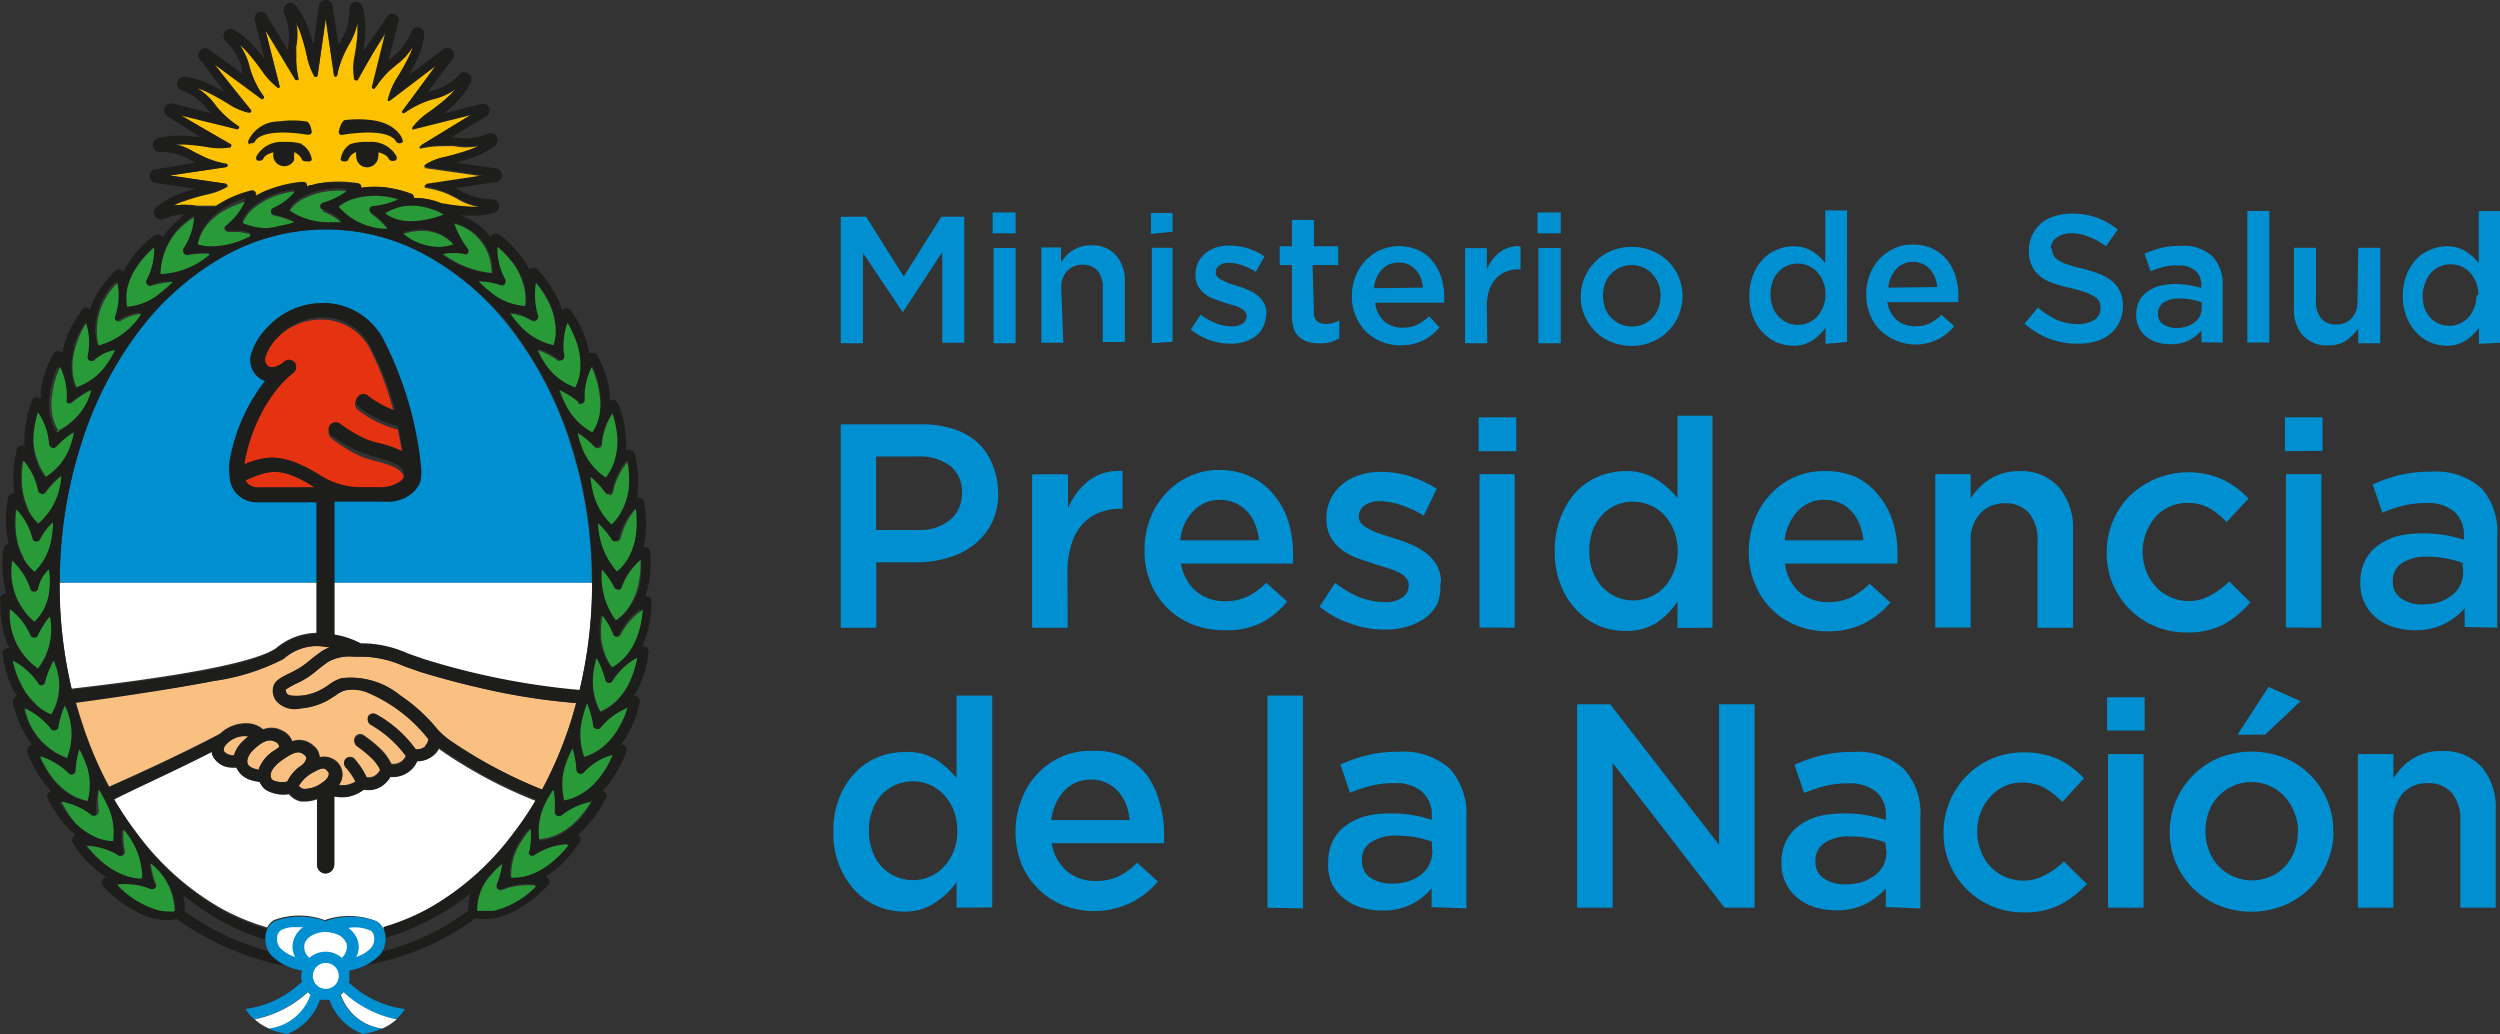 <svg id="Layer_1" data-name="Layer 1" xmlns="http://www.w3.org/2000/svg" viewBox="0 0 132.98 55"><rect x="0" y="0" width="132.98" height="55" fill="#333333" stroke="none"/><defs><style>.cls-1{fill:#0090d2;}.cls-2{fill:#fcc200;}.cls-3{fill:#1d1d1b;}.cls-4{fill:#fff;}.cls-5{fill:#e53312;}.cls-6{fill:#f9c081;}.cls-7{fill:#289b38;}</style></defs><g id="レイヤー_2" data-name="レイヤー 2"><g id="text"><path class="cls-1" d="M131,30.44a1.44,1.44,0,0,1-.16.7,1.6,1.6,0,0,1-.46.54,1.91,1.91,0,0,1-.68.35,2.79,2.79,0,0,1-.86.12,1.85,1.85,0,0,1-1.12-.31,1,1,0,0,1-.46-.89h0a1.1,1.1,0,0,1,.49-1,2.39,2.39,0,0,1,1.38-.34,5.75,5.75,0,0,1,1.84.33Zm1.81,2.95V28.55A3.49,3.49,0,0,0,132,26a3.63,3.63,0,0,0-2.71-.91,7,7,0,0,0-1.71.19,8.49,8.49,0,0,0-1.39.49l.51,1.5a8.22,8.22,0,0,1,1.09-.37,5.18,5.18,0,0,1,1.24-.14,2.15,2.15,0,0,1,1.49.45,1.63,1.63,0,0,1,.52,1.3v.2a8.6,8.6,0,0,0-1-.25,8.9,8.9,0,0,0-1.26-.09,5.36,5.36,0,0,0-1.32.16,3.33,3.33,0,0,0-1,.49,2.37,2.37,0,0,0-.69.82,2.57,2.57,0,0,0-.24,1.16h0a2.31,2.31,0,0,0,.87,1.88,2.7,2.7,0,0,0,.92.48,3.47,3.47,0,0,0,1.11.16,3.31,3.31,0,0,0,1.58-.34,3.47,3.47,0,0,0,1.07-.83v1Zm-9.35,0V25.22h-1.89v8.16Zm.06-9.41V22.2h-2V24Zm-3.83,8.07-1.13-1.12a4.55,4.55,0,0,1-1,.74,2.38,2.38,0,0,1-2.93-.49,2.43,2.43,0,0,1-.5-.83,3.1,3.1,0,0,1-.18-1,2.85,2.85,0,0,1,.18-1,2.8,2.8,0,0,1,.49-.83,2.23,2.23,0,0,1,1.68-.77,2.39,2.39,0,0,1,1.2.28,4.1,4.1,0,0,1,.92.74l1.16-1.25a4.7,4.7,0,0,0-1.34-1,4.5,4.5,0,0,0-5,.88,4.24,4.24,0,0,0-1.2,3,4.19,4.19,0,0,0,4.13,4.24h.1a4.08,4.08,0,0,0,2-.43A5.08,5.08,0,0,0,119.71,32ZM104.8,28.8a2.09,2.09,0,0,1,.51-1.49,1.76,1.76,0,0,1,1.32-.54,1.67,1.67,0,0,1,1.28.52,2.22,2.22,0,0,1,.45,1.47v4.63h1.89V28.2a3.34,3.34,0,0,0-.76-2.29,2.7,2.7,0,0,0-2.14-.85,2.86,2.86,0,0,0-2.11.9,3.93,3.93,0,0,0-.44.55V25.22h-1.88v8.16h1.88Zm-9.89-.06a2.72,2.72,0,0,1,.69-1.55,1.85,1.85,0,0,1,1.43-.6,2,2,0,0,1,.83.17,1.76,1.76,0,0,1,.62.46,2.09,2.09,0,0,1,.42.68,3.43,3.43,0,0,1,.2.84Zm0,1.24h6v-.51a5.4,5.4,0,0,0-.24-1.69,3.93,3.93,0,0,0-.74-1.4,3.39,3.39,0,0,0-1.22-1A4,4,0,0,0,97,25.06a3.7,3.7,0,0,0-1.61.34,3.83,3.83,0,0,0-1.26.92,4.17,4.17,0,0,0-.83,1.35,4.91,4.91,0,0,0-.3,1.65,4.31,4.31,0,0,0,.33,1.74,3.94,3.94,0,0,0,2.21,2.21,4.47,4.47,0,0,0,1.65.31,4.19,4.19,0,0,0,1.94-.42,4.44,4.44,0,0,0,1.4-1.11l-1.1-1a4,4,0,0,1-1,.73,2.78,2.78,0,0,1-1.2.25,2.38,2.38,0,0,1-1.55-.54A2.43,2.43,0,0,1,94.93,30Zm-5.69-.67a2.84,2.84,0,0,1-.2,1.08,2.45,2.45,0,0,1-.51.83,2.13,2.13,0,0,1-.76.53,2.23,2.23,0,0,1-1.79,0,2.3,2.3,0,0,1-.75-.52,2.62,2.62,0,0,1-.51-.83,3.12,3.12,0,0,1-.18-1.09,3,3,0,0,1,.18-1.1,2.62,2.62,0,0,1,.51-.83,2.3,2.3,0,0,1,.75-.52,2.12,2.12,0,0,1,.9-.17,2.29,2.29,0,0,1,1.65.71,2.62,2.62,0,0,1,.51.83A2.84,2.84,0,0,1,89.22,29.31Zm1.85,4.08V22.11H89.21V26.5a4.8,4.8,0,0,0-1.11-1,3,3,0,0,0-1.67-.44,3.81,3.81,0,0,0-1.41.28,3.49,3.49,0,0,0-1.21.83A4.18,4.18,0,0,0,83,27.51a4.82,4.82,0,0,0-.32,1.8A4.67,4.67,0,0,0,83,31.12a4,4,0,0,0,.85,1.34,3.36,3.36,0,0,0,1.2.83,3.53,3.53,0,0,0,1.4.27,3,3,0,0,0,1.66-.44A4.19,4.19,0,0,0,89.21,32v1.4Zm-10.52,0V25.22H78.68v8.16ZM80.63,24V22.2h-2V24Zm-4,7h0a1.82,1.82,0,0,0-.23-.94,2.19,2.19,0,0,0-.59-.66,3.67,3.67,0,0,0-.82-.46,9.44,9.44,0,0,0-.89-.32l-.69-.22a4.35,4.35,0,0,1-.59-.25,1.46,1.46,0,0,1-.41-.29.54.54,0,0,1-.15-.38h0a.73.73,0,0,1,.3-.59,1.32,1.32,0,0,1,.84-.23,3.58,3.58,0,0,1,1.12.21,5.63,5.63,0,0,1,1.19.56L76.4,26a6.17,6.17,0,0,0-1.4-.66,5.13,5.13,0,0,0-1.56-.24,3.33,3.33,0,0,0-1.13.17,2.68,2.68,0,0,0-.93.49,2.26,2.26,0,0,0-.84,1.82h0a1.82,1.82,0,0,0,.23,1,2.23,2.23,0,0,0,.59.67,3.6,3.6,0,0,0,.82.44l.91.31.68.21a3.28,3.28,0,0,1,.59.23,1.12,1.12,0,0,1,.41.3.53.53,0,0,1,.14.4h0a.74.74,0,0,1-.33.64,1.57,1.57,0,0,1-.94.25,4,4,0,0,1-1.32-.25A5.67,5.67,0,0,1,71,31l-.83,1.27a5.37,5.37,0,0,0,1.68.91,5.13,5.13,0,0,0,1.78.31,4,4,0,0,0,1.19-.16,3.08,3.08,0,0,0,1-.48,2.24,2.24,0,0,0,.64-.79A2.54,2.54,0,0,0,76.59,31ZM62.76,28.74a2.57,2.57,0,0,1,.69-1.55,1.89,1.89,0,0,1,1.43-.6,2.11,2.11,0,0,1,.82.17,1.9,1.9,0,0,1,.63.46,2.09,2.09,0,0,1,.42.68,3.43,3.43,0,0,1,.2.84Zm0,1.24h6v-.51a5.71,5.71,0,0,0-.24-1.69,3.93,3.93,0,0,0-.74-1.4,3.39,3.39,0,0,0-1.22-1A3.88,3.88,0,0,0,64.85,25a3.7,3.7,0,0,0-1.61.34,3.83,3.83,0,0,0-1.26.92,4.17,4.17,0,0,0-.83,1.35,4.67,4.67,0,0,0-.29,1.65A4.48,4.48,0,0,0,61.18,31a4,4,0,0,0,2.22,2.21,4.47,4.47,0,0,0,1.65.31,4.18,4.18,0,0,0,2-.38A4.44,4.44,0,0,0,68.45,32l-1.11-1a3.78,3.78,0,0,1-1,.73,2.79,2.79,0,0,1-1.21.25,2.34,2.34,0,0,1-1.54-.54,2.49,2.49,0,0,1-.8-1.54Zm-6,.31A4.6,4.6,0,0,1,57,28.87a2.77,2.77,0,0,1,.57-1,2.23,2.23,0,0,1,.88-.6,3.1,3.1,0,0,1,1.13-.21h.11v-2a2.59,2.59,0,0,0-1.8.51,3.58,3.58,0,0,0-1.1,1.48V25.23H54.88v8.16h1.89Zm-5.62-4.05a1.76,1.76,0,0,1-.63,1.42,2.54,2.54,0,0,1-1.72.53H46.58V24.28H48.8a2.74,2.74,0,0,1,1.71.49,1.75,1.75,0,0,1,.64,1.47Zm1.93,0a3.68,3.68,0,0,0-.29-1.5A3.12,3.12,0,0,0,52,23.56a3.52,3.52,0,0,0-1.3-.74,5.43,5.43,0,0,0-1.7-.25H44.7V33.39h1.89V29.91h2.15a5.72,5.72,0,0,0,1.69-.25,4,4,0,0,0,1.38-.7,3.39,3.39,0,0,0,.93-1.16,3.55,3.55,0,0,0,.34-1.6Z" transform="translate(0.02)"/><path class="cls-1" d="M127.29,43.68a2.09,2.09,0,0,1,.51-1.49,1.71,1.71,0,0,1,1.32-.53,1.6,1.6,0,0,1,1.28.52,2.22,2.22,0,0,1,.45,1.47v4.63h1.88v-5.2a3.29,3.29,0,0,0-.75-2.29,2.73,2.73,0,0,0-2.14-.84,2.78,2.78,0,0,0-.86.11,3,3,0,0,0-.7.32,2.69,2.69,0,0,0-.55.46,4,4,0,0,0-.44.56V40.11H125.4v8.17h1.89Zm-6.83-4.6,1.89-1.78-1.7-.76L119,39.08Zm1.75,5.15a3.09,3.09,0,0,1-.17,1,2.57,2.57,0,0,1-.49.83,2.29,2.29,0,0,1-.78.56,2.49,2.49,0,0,1-1,.21,2.46,2.46,0,0,1-1-.21,2.41,2.41,0,0,1-1.3-1.41,2.85,2.85,0,0,1-.18-1,3.09,3.09,0,0,1,.17-1,2.3,2.3,0,0,1,.49-.82,2.41,2.41,0,0,1,3.4-.17c.06.06.12.11.17.17a2.85,2.85,0,0,1,.7,1.85Zm1.88,0a4.13,4.13,0,0,0-.32-1.66,4.18,4.18,0,0,0-2.28-2.26,4.75,4.75,0,0,0-3.48,0,4.28,4.28,0,0,0-2.62,3.95,4.21,4.21,0,0,0,2.61,3.9,4.63,4.63,0,0,0,3.47,0,4.21,4.21,0,0,0,2.29-2.27,4.11,4.11,0,0,0,.34-1.66ZM114,48.28V40.11h-1.89v8.17Zm.06-9.42V37.09h-2v1.77Zm-3.17,8.07-1.13-1.11a4.21,4.21,0,0,1-1,.73,2.43,2.43,0,0,1-2.15.08,2.29,2.29,0,0,1-.78-.56,2.47,2.47,0,0,1-.5-.84,2.87,2.87,0,0,1,0-2,2.63,2.63,0,0,1,.49-.82,2.41,2.41,0,0,1,.74-.57,2.14,2.14,0,0,1,1-.21,2.33,2.33,0,0,1,1.19.29,4.39,4.39,0,0,1,.93.74l1.15-1.26a4.65,4.65,0,0,0-1.33-1,4.44,4.44,0,0,0-1.93-.38,4.19,4.19,0,0,0-3,1.27,4.3,4.3,0,0,0-1.21,3,4.2,4.2,0,0,0,4.14,4.24h.1a4.08,4.08,0,0,0,2-.43A5,5,0,0,0,111,47Zm-10.57-1.61a1.57,1.57,0,0,1-.16.71,1.6,1.6,0,0,1-.46.54,2.49,2.49,0,0,1-.69.35,3.13,3.13,0,0,1-.86.12A1.94,1.94,0,0,1,97,46.73a1,1,0,0,1-.45-.9h0a1.1,1.1,0,0,1,.49-1,2.36,2.36,0,0,1,1.37-.34,5.55,5.55,0,0,1,1,.09,5.09,5.09,0,0,1,.85.23Zm1.81,3V43.44a3.48,3.48,0,0,0-.88-2.54,3.63,3.63,0,0,0-2.71-.9,6.55,6.55,0,0,0-1.71.19,8.6,8.6,0,0,0-1.4.49l.51,1.5a8.5,8.5,0,0,1,1.11-.37,5.1,5.1,0,0,1,1.23-.14,2.19,2.19,0,0,1,1.5.45,1.59,1.59,0,0,1,.51,1.3v.2a7,7,0,0,0-1-.25,6.24,6.24,0,0,0-1.29-.1,5.44,5.44,0,0,0-1.33.16,3.11,3.11,0,0,0-1,.49,2.37,2.37,0,0,0-.69.82,2.57,2.57,0,0,0-.24,1.16h0a2.33,2.33,0,0,0,.87,1.88,2.7,2.7,0,0,0,.92.48,3.84,3.84,0,0,0,1.12.16,3.3,3.3,0,0,0,1.57-.34,3.62,3.62,0,0,0,1.07-.83v1ZM91.42,44.94l-5.79-7.48H83.87V48.28h1.89v-7.7l5.95,7.7h1.6V37.46H91.42Zm-15.25.38A1.59,1.59,0,0,1,76,46a1.57,1.57,0,0,1-.45.54,2.49,2.49,0,0,1-.69.35A3.12,3.12,0,0,1,74,47a2,2,0,0,1-1.12-.31,1,1,0,0,1-.45-.9h0a1.05,1.05,0,0,1,.49-1,2.39,2.39,0,0,1,1.38-.34,5.55,5.55,0,0,1,1,.09,4.74,4.74,0,0,1,.84.23Zm1.81,3V43.44a3.56,3.56,0,0,0-.88-2.55,3.68,3.68,0,0,0-2.71-.9,6.63,6.63,0,0,0-1.72.19,7.65,7.65,0,0,0-1.39.49l.51,1.5a7.23,7.23,0,0,1,1.11-.37,4.65,4.65,0,0,1,1.23-.14,2.15,2.15,0,0,1,1.49.45,1.63,1.63,0,0,1,.52,1.3v.2a7,7,0,0,0-1-.25,6.68,6.68,0,0,0-1.26-.09,4.87,4.87,0,0,0-1.32.16,3.11,3.11,0,0,0-1,.49,2.2,2.2,0,0,0-.69.82,2.57,2.57,0,0,0-.24,1.16h0a2.44,2.44,0,0,0,.19,1.1,2.54,2.54,0,0,0,1.56,1.27,3.77,3.77,0,0,0,1.11.16,3.27,3.27,0,0,0,2.64-1.18v1Zm-8.69,0V37H67.4V48.28ZM55.9,43.62a2.74,2.74,0,0,1,.69-1.56A1.89,1.89,0,0,1,58,41.47a1.82,1.82,0,0,1,.83.17,2.1,2.1,0,0,1,.62.45,2.27,2.27,0,0,1,.42.68,3.1,3.1,0,0,1,.2.85Zm0,1.23h6v-.5a5.72,5.72,0,0,0-.25-1.69A4.31,4.31,0,0,0,61,41.25a3.62,3.62,0,0,0-1.23-1A3.84,3.84,0,0,0,58,39.94a3.7,3.7,0,0,0-1.61.34,3.83,3.83,0,0,0-1.26.92,4,4,0,0,0-.82,1.35,4.72,4.72,0,0,0,0,3.39,4,4,0,0,0,2.22,2.21A4.53,4.53,0,0,0,60.17,48a4.44,4.44,0,0,0,1.4-1.11l-1.1-1a3.78,3.78,0,0,1-1,.73,2.77,2.77,0,0,1-1.2.24,2.32,2.32,0,0,1-1.55-.53,2.47,2.47,0,0,1-.8-1.53Zm-5-.66a2.83,2.83,0,0,1-.19,1.08,2.65,2.65,0,0,1-.52.83,2.18,2.18,0,0,1-.75.53,2.25,2.25,0,0,1-1.8,0,2.23,2.23,0,0,1-1.25-1.35,3.13,3.13,0,0,1-.19-1.09,2.93,2.93,0,0,1,.19-1.1,2.23,2.23,0,0,1,1.25-1.35,2.33,2.33,0,0,1,.9-.18,2.23,2.23,0,0,1,1.65.72,2.65,2.65,0,0,1,.52.83,3.07,3.07,0,0,1,.19,1.08Zm1.86,4.08V37h-1.9v4.39a4.6,4.6,0,0,0-1.11-1A3,3,0,0,0,48.09,40a3.82,3.82,0,0,0-1.42.28,3.49,3.49,0,0,0-1.21.83,4.22,4.22,0,0,0-.84,1.33,4.67,4.67,0,0,0-.31,1.81,4.42,4.42,0,0,0,.32,1.8,4.18,4.18,0,0,0,.85,1.34,3.54,3.54,0,0,0,1.2.83,3.8,3.8,0,0,0,1.41.27A2.85,2.85,0,0,0,49.74,48a4,4,0,0,0,1.12-1.08v1.36Z" transform="translate(0.02)"/><path class="cls-1" d="M131.71,15.72a1.7,1.7,0,0,1-.13.67,1.56,1.56,0,0,1-.32.52,1.4,1.4,0,0,1-2,0l0,0h0a1.49,1.49,0,0,1-.31-.51A2,2,0,0,1,129,15a1.49,1.49,0,0,1,.31-.51,1.27,1.27,0,0,1,.47-.32,1.22,1.22,0,0,1,.56-.11,1.55,1.55,0,0,1,.56.11,1.67,1.67,0,0,1,.47.33,2.14,2.14,0,0,1,.32.52,1.89,1.89,0,0,1,.12.67M133,18.23v-7h-1.17V14a2.76,2.76,0,0,0-.69-.63,1.86,1.86,0,0,0-1-.27,2.15,2.15,0,0,0-.87.18,2.08,2.08,0,0,0-.76.51,2.65,2.65,0,0,0-.52.83,3.09,3.09,0,0,0-.2,1.13,2.89,2.89,0,0,0,.21,1.12,2.65,2.65,0,0,0,.52.83,2.3,2.3,0,0,0,.75.52,2.36,2.36,0,0,0,.87.17,1.78,1.78,0,0,0,1-.28,2.79,2.79,0,0,0,.7-.67v.85ZM125.38,16a1.31,1.31,0,0,1-.31.93,1.09,1.09,0,0,1-.82.33,1,1,0,0,1-.8-.32,1.38,1.38,0,0,1-.28-.92V13.18H122v3.23a2.06,2.06,0,0,0,.47,1.43,1.7,1.7,0,0,0,1.33.53,1.63,1.63,0,0,0,1-.27,2.69,2.69,0,0,0,.62-.64v.8h1.17V13.18h-1.17Zm-4.69,2.22v-7h-1.17v7Zm-3.6-1.84a1,1,0,0,1-.1.44,1.12,1.12,0,0,1-.28.33,1.46,1.46,0,0,1-.43.22,1.89,1.89,0,0,1-.53.08,1.24,1.24,0,0,1-.7-.2.59.59,0,0,1-.28-.55h0a.68.68,0,0,1,.3-.61,1.53,1.53,0,0,1,.86-.21,3.47,3.47,0,0,1,.64.06,3.07,3.07,0,0,1,.52.14Zm1.12,1.84v-3a2.17,2.17,0,0,0-.54-1.58,2.26,2.26,0,0,0-1.69-.56,4.2,4.2,0,0,0-1.06.11,5.29,5.29,0,0,0-.87.31l.32.93a5.44,5.44,0,0,1,.68-.23,2.84,2.84,0,0,1,.77-.08,1.36,1.36,0,0,1,.93.27,1,1,0,0,1,.32.81v.12a6.23,6.23,0,0,0-.62-.15,5.12,5.12,0,0,0-.78-.06,3.31,3.31,0,0,0-.83.1,2,2,0,0,0-.65.31,1.42,1.42,0,0,0-.43.51,1.63,1.63,0,0,0-.15.72h0a1.45,1.45,0,0,0,.54,1.16,1.56,1.56,0,0,0,.57.3,2.37,2.37,0,0,0,.7.1,2.14,2.14,0,0,0,1-.21,2.37,2.37,0,0,0,.66-.52v.63Zm-9.14-5a.72.72,0,0,1,.29-.57,1.31,1.31,0,0,1,.81-.24,2.38,2.38,0,0,1,.91.18,3.93,3.93,0,0,1,.92.51l.63-.89a3.93,3.93,0,0,0-1.11-.63,4,4,0,0,0-1.33-.22,3.21,3.21,0,0,0-.92.14,1.87,1.87,0,0,0-1.37,1.82,1.84,1.84,0,0,0,.15.8,1.59,1.59,0,0,0,.43.56,2.12,2.12,0,0,0,.71.38,7.08,7.08,0,0,0,1,.28c.31.08.57.15.76.22a2.92,2.92,0,0,1,.47.23.71.71,0,0,1,.23.26,1,1,0,0,1,.06.33.72.72,0,0,1-.32.63,1.56,1.56,0,0,1-.87.23,2.8,2.8,0,0,1-1.14-.23,4.4,4.4,0,0,1-1-.65l-.71.85a4.11,4.11,0,0,0,2.81,1.07,3.06,3.06,0,0,0,1-.13,2.15,2.15,0,0,0,.75-.39,1.72,1.72,0,0,0,.49-.64,1.82,1.82,0,0,0,.18-.86,1.67,1.67,0,0,0-.14-.73,1.47,1.47,0,0,0-.41-.55,2.44,2.44,0,0,0-.68-.4,7.89,7.89,0,0,0-.94-.3,5.45,5.45,0,0,1-.79-.22,1.83,1.83,0,0,1-.49-.23.65.65,0,0,1-.25-.27.8.8,0,0,1-.07-.34Zm-8.65,2.08a1.71,1.71,0,0,1,.43-1,1.19,1.19,0,0,1,.89-.37,1.26,1.26,0,0,1,.51.11,1.21,1.21,0,0,1,.39.28,1.54,1.54,0,0,1,.26.42,2,2,0,0,1,.13.53Zm0,.77h3.73v-.32A3.38,3.38,0,0,0,104,14.7a2.58,2.58,0,0,0-.45-.87,2.33,2.33,0,0,0-.76-.6,2.4,2.4,0,0,0-1.06-.22,2.14,2.14,0,0,0-1,.21,2.5,2.5,0,0,0-.79.57,2.73,2.73,0,0,0-.69,1.87,2.66,2.66,0,0,0,.2,1.08,2.45,2.45,0,0,0,1.38,1.37,2.64,2.64,0,0,0,3.1-.76l-.68-.6a2.79,2.79,0,0,1-.63.45,1.6,1.6,0,0,1-.75.15,1.46,1.46,0,0,1-1-.33,1.55,1.55,0,0,1-.5-1Zm-3.34-.42a1.89,1.89,0,0,1-.12.67,2.14,2.14,0,0,1-.32.52,1.43,1.43,0,0,1-.47.33,1.45,1.45,0,0,1-1.12,0,1.5,1.5,0,0,1-.46-.33,1.52,1.52,0,0,1-.32-.51,2.11,2.11,0,0,1,0-1.36,1.56,1.56,0,0,1,.32-.52,1.32,1.32,0,0,1,.46-.32,1.55,1.55,0,0,1,.56-.11,1.38,1.38,0,0,1,.56.12,1.43,1.43,0,0,1,.47.33A1.7,1.7,0,0,1,97.08,15.65Zm1.15,2.54v-7H97.07V14a2.76,2.76,0,0,0-.69-.63,1.86,1.86,0,0,0-1-.27,2.15,2.15,0,0,0-.87.18,2.08,2.08,0,0,0-.76.51,2.65,2.65,0,0,0-.52.83,3.23,3.23,0,0,0,0,2.25,2.5,2.5,0,0,0,.53.83,2.3,2.3,0,0,0,.75.52,2.36,2.36,0,0,0,.87.17,1.78,1.78,0,0,0,1-.28,2.79,2.79,0,0,0,.7-.67v.85ZM88.3,15.74a1.7,1.7,0,0,1-.1.63,1.47,1.47,0,0,1-.79.87,1.51,1.51,0,0,1-.63.13,1.68,1.68,0,0,1-.62-.13,1.9,1.9,0,0,1-.49-.35,1.51,1.51,0,0,1-.32-.53,2,2,0,0,1,0-1.27,1.49,1.49,0,0,1,.31-.51,1.53,1.53,0,0,1,1.73-.35,1.25,1.25,0,0,1,.49.36,1.56,1.56,0,0,1,.32.52,1.67,1.67,0,0,1,.11.63Zm1.18,0a2.87,2.87,0,0,0-.2-1,2.66,2.66,0,0,0-.57-.84,2.57,2.57,0,0,0-.85-.56,2.93,2.93,0,0,0-1.09-.21,2.85,2.85,0,0,0-1.08.21,2.67,2.67,0,0,0-1.63,2.42,2.59,2.59,0,0,0,.77,1.86,2.49,2.49,0,0,0,.86.57,2.86,2.86,0,0,0,2.15,0,2.63,2.63,0,0,0,1.43-1.41,2.89,2.89,0,0,0,.21-1ZM83,18.26V13.19H81.81v5.07Zm0-5.85V11.3H81.76v1.11Zm-3.93,3.92a2.6,2.6,0,0,1,.12-.88,1.59,1.59,0,0,1,.36-.63,1.53,1.53,0,0,1,.54-.37,1.74,1.74,0,0,1,.71-.12h.06V13.1a1.63,1.63,0,0,0-1.11.32,2.14,2.14,0,0,0-.68.92V13.2H77.91v5.06h1.18Zm-6-1a1.63,1.63,0,0,1,.42-1,1.19,1.19,0,0,1,.89-.36,1.15,1.15,0,0,1,.52.1,1.24,1.24,0,0,1,.39.29,1.29,1.29,0,0,1,.26.42,2.31,2.31,0,0,1,.12.52Zm0,.77H76.8v-.32a3.37,3.37,0,0,0-.15-1,2.6,2.6,0,0,0-.46-.87,1.94,1.94,0,0,0-.76-.6,2.55,2.55,0,0,0-2.06,0,2.48,2.48,0,0,0-.78.58,2.52,2.52,0,0,0-.52.84,2.85,2.85,0,0,0-.18,1,2.66,2.66,0,0,0,.2,1.08,2.73,2.73,0,0,0,.55.83,2.7,2.7,0,0,0,.83.54,2.83,2.83,0,0,0,2.21-.07,2.92,2.92,0,0,0,.87-.69l-.55-.6a2.79,2.79,0,0,1-.63.45,1.74,1.74,0,0,1-.75.16,1.46,1.46,0,0,1-1-.33,1.54,1.54,0,0,1-.49-1Zm-3.27-2h1.36v-1H69.87V11.7H68.7v1.4h-.65v1h.65v2.68a2.08,2.08,0,0,0,.1.7,1,1,0,0,0,.31.46,1.26,1.26,0,0,0,.47.25,2,2,0,0,0,.59.07,1.85,1.85,0,0,0,.57-.06,2,2,0,0,0,.48-.2v-.95a1.51,1.51,0,0,1-.72.18.72.72,0,0,1-.47-.15.62.62,0,0,1-.16-.49Zm-2.45,2.58h0a1.19,1.19,0,0,0-.15-.58,1.32,1.32,0,0,0-.37-.41,1.89,1.89,0,0,0-.5-.28c-.19-.08-.37-.15-.56-.21l-.43-.13L65,14.91a.93.93,0,0,1-.26-.18.3.3,0,0,1-.09-.24h0a.4.4,0,0,1,.18-.36.82.82,0,0,1,.53-.15,2.28,2.28,0,0,1,.69.13,4.08,4.08,0,0,1,.73.35l.46-.82a3.35,3.35,0,0,0-1.86-.58,2.44,2.44,0,0,0-.71.1,1.76,1.76,0,0,0-.57.31,1.44,1.44,0,0,0-.53,1.14h0a1.12,1.12,0,0,0,.15.62,1.29,1.29,0,0,0,.36.41,1.67,1.67,0,0,0,.51.27c.19.08.38.14.57.2l.42.13a1.66,1.66,0,0,1,.37.14.79.79,0,0,1,.25.19.36.36,0,0,1,.09.24h0a.46.46,0,0,1-.21.4,1,1,0,0,1-.58.15,2.3,2.3,0,0,1-.82-.16,3.44,3.44,0,0,1-.84-.46l-.52.79a3.52,3.52,0,0,0,1,.56,3.24,3.24,0,0,0,1.11.19,2.32,2.32,0,0,0,.74-.1,1.69,1.69,0,0,0,.6-.3,1.35,1.35,0,0,0,.4-.49,1.71,1.71,0,0,0,.16-.7Zm-5,1.5v-5h-1.1v5.07Zm0-5.85v-1H61.2v1.11Zm-5.92,3a1.24,1.24,0,0,1,.32-.92,1.09,1.09,0,0,1,.82-.33,1,1,0,0,1,.79.32,1.35,1.35,0,0,1,.28.91v2.88h1.17V15a2,2,0,0,0-.47-1.42A1.66,1.66,0,0,0,58,13.05a1.88,1.88,0,0,0-.53.07,2.39,2.39,0,0,0-.43.2,1.64,1.64,0,0,0-.35.29,2.88,2.88,0,0,0-.27.34v-.79H55.37v5.07h1.17ZM54,18.26V13.19H52.83v5.07Zm0-5.85V11.3H52.78v1.11Zm-3.9,1v4.82h1.17v-6.7H50.05l-2,3.18-2-3.18H44.7v6.73h1.18V13.45L48,16.61h0Z" transform="translate(0.02)"/><path class="cls-2" d="M12,8.89,9,9.34l3,.44a.09.09,0,0,1,.08.06.09.09,0,0,1,0,.1,3.59,3.59,0,0,1-1,.39,11.22,11.22,0,0,0-1.29.37,2.87,2.87,0,0,0-.57.24,3.87,3.87,0,0,1,1.27,0h1a5.89,5.89,0,0,1,1.83-.81.23.23,0,0,1,.29.15h0v.16a5.12,5.12,0,0,1,.52-.27A5.76,5.76,0,0,1,16,9.67a.23.23,0,0,1,.19.07.24.24,0,0,1,.06.2h0a3.77,3.77,0,0,1,.75-.2,6.1,6.1,0,0,1,2,0,.22.22,0,0,1,.18.12.24.24,0,0,1,0,.12,5.34,5.34,0,0,1,.69-.05,6.12,6.12,0,0,1,1.94.37.23.23,0,0,1,.16.17v.06a3.53,3.53,0,0,1,1.47.31h.07a12,12,0,0,0,1.34.17,3.11,3.11,0,0,0,.61,0,3.19,3.19,0,0,1-1.19-.45l-.46-.23A4.81,4.81,0,0,0,22.63,10a.08.08,0,0,1-.07-.08.1.1,0,0,1,.07-.09l3-.45-3-.43a.12.12,0,0,1-.07-.07.08.08,0,0,1,0-.09,3.06,3.06,0,0,1,1-.39c.43-.1.87-.23,1.29-.37a3.64,3.64,0,0,0,.57-.25,3.39,3.39,0,0,1-1.27,0,4.51,4.51,0,0,0-.52,0,5.45,5.45,0,0,0-1.21.11.08.08,0,0,1-.11,0,.11.11,0,0,1,0-.11L25,6.13l-3,.75a.07.07,0,0,1-.09,0,.09.09,0,0,1,0-.1A3.24,3.24,0,0,1,22.74,6a12.21,12.21,0,0,0,1.06-.84c.15-.14.29-.29.43-.44a3.31,3.31,0,0,1-1.16.53,1.66,1.66,0,0,0-.49.16A4.85,4.85,0,0,0,21.51,6a.08.08,0,0,1-.11,0h0a.08.08,0,0,1,0-.11l1.8-2.47L20.76,5.24a.09.09,0,0,1-.1,0,.17.17,0,0,1,0-.1,4,4,0,0,1,.43-1q.36-.57.66-1.17A4.23,4.23,0,0,0,22,2.39a3.39,3.39,0,0,1-.87.94c-.12.1-.25.2-.39.33A5.2,5.2,0,0,0,20,4.6a.08.08,0,0,1-.11,0,.1.1,0,0,1,0-.09l.74-2.95L18.93,4.22a.09.09,0,0,1-.12,0,.06.06,0,0,1,0-.06,3.2,3.2,0,0,1,0-1.07A11.48,11.48,0,0,0,19,1.78V1.17a3.42,3.42,0,0,1-.44,1.19c-.08.14-.16.29-.24.46A5.5,5.5,0,0,0,17.91,4a.1.1,0,0,1-.09.07A.08.08,0,0,1,17.74,4L17.3,1l-.43,3a.09.09,0,0,1-.08.08h-.08a3.59,3.59,0,0,1-.39-1A12.06,12.06,0,0,0,16,1.73a3.64,3.64,0,0,0-.25-.57,3.39,3.39,0,0,1,0,1.27,4.34,4.34,0,0,0,0,.51,4.48,4.48,0,0,0,.11,1.21.09.09,0,0,1,0,.1.08.08,0,0,1-.11,0L14.1,1.6l.75,2.95a.07.07,0,0,1,0,.1h-.09A4,4,0,0,1,14,3.88a10.45,10.45,0,0,0-.83-1.06,3,3,0,0,0-.44-.43,3.34,3.34,0,0,1,.53,1.15A3.5,3.5,0,0,0,13.4,4,4.58,4.58,0,0,0,14,5.11a.08.08,0,0,1,0,.11h0a.09.09,0,0,1-.1,0L11.39,3.41l1.83,2.44a.09.09,0,0,1,0,.12.11.11,0,0,1-.08,0,3.4,3.4,0,0,1-1-.43c-.37-.23-.75-.44-1.14-.64a3.54,3.54,0,0,0-.57-.22,3.47,3.47,0,0,1,.93.86c.1.12.2.25.33.39a5,5,0,0,0,.94.78.09.09,0,0,1,0,.12h-.1l-3-.75,2.63,1.56a.09.09,0,0,1,0,.12H12.1a3.2,3.2,0,0,1-1.07,0,10,10,0,0,0-1.34-.15,3.11,3.11,0,0,0-.61,0,3.19,3.19,0,0,1,1.19.45l.46.23A4.72,4.72,0,0,0,12,8.7a.09.09,0,0,1,0,.18" transform="translate(0.02)"/><path class="cls-3" d="M18.22,7.17c2.53-.4,2.81.33,2.81.33a.22.22,0,0,0,.27.11s.17,0,.08-.22c0,0-.27-.82-1.62-1a5.86,5.86,0,0,0-1.45,0C18.09,6.5,18,7,18,7c0,.22.19.17.19.17" transform="translate(0.02)"/><path class="cls-3" d="M16.07,7.66a3.08,3.08,0,0,0-1-.11,1.52,1.52,0,0,0-1.44.75c-.1.23.1.25.1.25A.25.25,0,0,0,14,8.42s.06-.2.53-.32a.59.59,0,0,0,1.09.43.74.74,0,0,0,0-.21.45.45,0,0,0,0-.23.82.82,0,0,1,.42.38c0,.08.12.12.34.12s.18-.15.18-.15A1.13,1.13,0,0,0,16,7.66" transform="translate(0.02)"/><path class="cls-3" d="M18.17,8.59c.22,0,.31,0,.35-.13a.71.71,0,0,1,.41-.37.45.45,0,0,0,0,.23.58.58,0,0,0,.58.58.6.6,0,0,0,.59-.58.41.41,0,0,0,0-.22c.47.12.54.32.54.32a.25.25,0,0,0,.31.13s.21,0,.11-.26a1.53,1.53,0,0,0-1.44-.74,3,3,0,0,0-1,.11,1.12,1.12,0,0,0-.51.77s-.06.15.17.15" transform="translate(0.02)"/><path class="cls-3" d="M13.29,7.61a.22.22,0,0,0,.27-.11s.28-.73,2.8-.33c0,0,.23,0,.2-.18,0,0-.06-.49-.29-.53a5,5,0,0,0-1.45,0,1.77,1.77,0,0,0-1.62,1c-.08.2.09.22.09.22" transform="translate(0.02)"/><path class="cls-1" d="M16.84,26.7H13.78a1.51,1.51,0,0,1-1.23-.51,1.62,1.62,0,0,1-.32-.75v-.07a2.42,2.42,0,0,1,0-.93,9.51,9.51,0,0,1,1.86-4.19l-.21-.09a1.19,1.19,0,0,1-.54-1.28,3.39,3.39,0,0,1,.86-1.46,4,4,0,0,1,2.8-1.3,3.6,3.6,0,0,1,3.42,2.06,19.18,19.18,0,0,1,1.9,6.46v.08a1.94,1.94,0,0,1,0,.76v.06a1.39,1.39,0,0,1-.31.54,2,2,0,0,1-1.21.58,4.86,4.86,0,0,1-.54,0h-2.5V31h13.7a24,24,0,0,0-1.12-7.33,19.89,19.89,0,0,0-3.05-6,14.73,14.73,0,0,0-4.5-4,11,11,0,0,0-11,0,14.77,14.77,0,0,0-4.51,4,20.22,20.22,0,0,0-3,6A24,24,0,0,0,3.16,31h13.7Z" transform="translate(0.02)"/><path class="cls-4" d="M3.14,31a24.2,24.2,0,0,0,.65,5.63c6.13-.7,9.78-1.42,10.87-2.15a3.42,3.42,0,0,1,2.18-.82V31Z" transform="translate(0.02)"/><path class="cls-4" d="M17.76,33.8a5.25,5.25,0,0,1,1.4.47h.14a6,6,0,0,1,2.37.54l.86.3a40.79,40.79,0,0,0,8.27,1.64A24.17,24.17,0,0,0,31.47,31H17.76Z" transform="translate(0.02)"/><path class="cls-5" d="M13.13,25.71a.38.38,0,0,1-.09-.15c1.3-.59,1.92-.75,3.71.38h-3a.77.77,0,0,1-.64-.23" transform="translate(0.02)"/><path class="cls-5" d="M20.19,26h-1a4.15,4.15,0,0,1-2-.58c-2.07-1.33-3-1.17-4.28-.61v-.17A8.82,8.82,0,0,1,14.47,21a5.41,5.41,0,0,1,.91-1l.17-.13a.38.38,0,0,0-.46-.61h0l-.17.14a.7.7,0,0,1-.72.15.46.46,0,0,1-.16-.49A2.89,2.89,0,0,1,14.69,18h0A3.35,3.35,0,0,1,17,17h0a2.82,2.82,0,0,1,1,.15,2.9,2.9,0,0,1,1.71,1.51A16.17,16.17,0,0,1,20.94,22a4.67,4.67,0,0,1-1.45-.8.38.38,0,0,0-.49.59h0a5.73,5.73,0,0,0,2.14,1.06q.15.7.24,1.35a5.05,5.05,0,0,0-1.2-.43,5.53,5.53,0,0,1-.66-.2,6.83,6.83,0,0,1-1.46-.84.37.37,0,0,0-.52.05h0a.38.38,0,0,0,.06.53,7.73,7.73,0,0,0,1.65,1,6.29,6.29,0,0,0,.74.22c1,.27,1.47.48,1.49,1a.64.64,0,0,1-.14.22,1.84,1.84,0,0,1-1.28.38" transform="translate(0.02)"/><path class="cls-6" d="M16.16,40.14c-.29-.24-.59-.11-1.17.29-.24.17-.65.51-.61.83a.33.33,0,0,0,.12.24,1.2,1.2,0,0,0,.77.07,2.11,2.11,0,0,1,.76-.86.68.68,0,0,0,.26-.36.32.32,0,0,0-.13-.21" transform="translate(0.02)"/><path class="cls-6" d="M15.88,41.82a.41.41,0,0,0,.25.15,1.52,1.52,0,0,0,1-.34h0c.1-.06.32-.24.33-.41s0-.11-.12-.25-.21-.15-.64.09a2,2,0,0,0-.85.78" transform="translate(0.02)"/><path class="cls-6" d="M13.05,39.13a1.39,1.39,0,0,0-1.06.48c-.15.2-.1.32-.08.36a.72.72,0,0,0,.42.2h.18a1.73,1.73,0,0,1,.54-.81l.22-.2h-.2" transform="translate(0.02)"/><path class="cls-6" d="M14.6,39.44c-.3-.15-.65,0-1.1.41-.28.27-.38.44-.36.64s0,.28.4.4l.21.06a2,2,0,0,1,.86-1.05l.22-.15a.17.17,0,0,0,0-.1.43.43,0,0,0-.23-.21" transform="translate(0.02)"/><path class="cls-6" d="M22.81,39.3a8.5,8.5,0,0,0-1.9-1.74,7,7,0,0,0-1.28-.71,2.07,2.07,0,0,0-1.3-.13h0a1.66,1.66,0,0,0-.47.26l-.4.25a3.59,3.59,0,0,1-1.47.44,1.3,1.3,0,0,1-1.26-.39.85.85,0,0,1-.14-.85h0c.1-.28.44-.44.86-.64l.51-.28a5.6,5.6,0,0,0,.49-.36c.15-.13.33-.27.61-.48a1.8,1.8,0,0,1,.5-.25L17,34.35a2.76,2.76,0,0,0-1.92.7h0a11.5,11.5,0,0,1-3.7,1.17C9.52,36.58,7,36.94,4,37.29c.1.36.2.71.32,1.06a19.83,19.83,0,0,0,1.47,3.49c1.08-.48,3.79-1.7,5.9-2.82a2,2,0,0,1,1.5-.55,1.35,1.35,0,0,1,.79.32,1.17,1.17,0,0,1,1,.06,1,1,0,0,1,.55.57h0a1.1,1.1,0,0,1,1.12.23.85.85,0,0,1,.34.62,1,1,0,0,1,.89.22.94.94,0,0,1,.32.77,1.06,1.06,0,0,1-.19.48,1.15,1.15,0,0,0,.66-.07,1,1,0,0,0,.23-.12,3.72,3.72,0,0,0-.52-.77.33.33,0,0,1,0-.45h0a.36.36,0,0,1,.44,0,4.13,4.13,0,0,1,.66,1,.59.59,0,0,0,.54-.16.64.64,0,0,0,.18-.25,2.22,2.22,0,0,0-.39-.57,6.24,6.24,0,0,0-.84-.7.34.34,0,0,1-.11-.45.32.32,0,0,1,.45-.11h0a7.15,7.15,0,0,1,1,.82,3.2,3.2,0,0,1,.49.71.71.71,0,0,0,.77-.44,6.07,6.07,0,0,0-1.86-1.67.33.33,0,0,1-.13-.45h0A.32.32,0,0,1,20,38a6.39,6.39,0,0,1,2.1,1.87.78.78,0,0,0,.53-.17.65.65,0,0,0,.18-.37" transform="translate(0.02)"/><path class="cls-6" d="M25.17,36.51c-1.65-.39-2.83-.77-2.85-.77h0l-.87-.31a5.77,5.77,0,0,0-2.12-.5h-.52a2.25,2.25,0,0,0-1.39.28c-.27.19-.43.32-.58.44a5.09,5.09,0,0,1-1.12.72,2.86,2.86,0,0,0-.54.3.39.39,0,0,0,.07.23c.07.13.32.13.68.11a2.71,2.71,0,0,0,1.18-.36c.13-.07.25-.15.37-.23a1.91,1.91,0,0,1,.68-.35,4.16,4.16,0,0,1,3.11.92,9.34,9.34,0,0,1,1.93,1.73l.05.07h0a5,5,0,0,0,.65.57A25.23,25.23,0,0,0,28.81,42a20.48,20.48,0,0,0,1.53-3.61c.11-.32.2-.64.29-1a33.48,33.48,0,0,1-5.45-.89" transform="translate(0.02)"/><path class="cls-4" d="M23.34,39.79a1.07,1.07,0,0,1-.25.35,1.36,1.36,0,0,1-.92.36,1.69,1.69,0,0,1-.23.36,1.43,1.43,0,0,1-1.2.47,1.08,1.08,0,0,1-.24.32,1.3,1.3,0,0,1-1.17.36,2,2,0,0,1-.47.27,1.88,1.88,0,0,1-1.1.09V46a.48.48,0,0,1-.46.46.45.45,0,0,1-.46-.44h0v-3.5a2.06,2.06,0,0,1-.6.12H16a1.1,1.1,0,0,1-.65-.39A1.77,1.77,0,0,1,14.12,42a1,1,0,0,1-.34-.43,3,3,0,0,1-.43-.09,1.2,1.2,0,0,1-.81-.68,1.61,1.61,0,0,1-.31,0,1.13,1.13,0,0,1-.93-.58.72.72,0,0,1-.07-.25C9.27,41,7,42,6,42.43a18.48,18.48,0,0,0,1.27,1.9,14.49,14.49,0,0,0,4.5,4,11.87,11.87,0,0,0,2.42,1,1,1,0,0,1,.36-.39,3.92,3.92,0,0,1,2.7,0A3.94,3.94,0,0,1,20,49a.9.9,0,0,1,.36.39,12,12,0,0,0,2.43-1,14.73,14.73,0,0,0,4.5-4,21.32,21.32,0,0,0,1.2-1.78,25,25,0,0,1-5.15-2.76" transform="translate(0.02)"/><path class="cls-3" d="M34.34,34.43a.37.37,0,0,0-.2-.07c.06-.12.11-.25.16-.38a5.67,5.67,0,0,0,.33-2,.28.28,0,0,0-.12-.25.34.34,0,0,0-.2,0,2,2,0,0,1,.11-.38,5.85,5.85,0,0,0,.14-2,.28.28,0,0,0-.15-.23.26.26,0,0,0-.21,0,3.12,3.12,0,0,1,.09-.44,6.1,6.1,0,0,0-.06-2,.31.31,0,0,0-.18-.21H33.9v-.31a5.86,5.86,0,0,0-.16-2,.29.29,0,0,0-.18-.21.34.34,0,0,0-.28,0h0a2,2,0,0,0,0-.49,5.74,5.74,0,0,0-.43-2,.3.3,0,0,0-.38-.17h-.06a3.38,3.38,0,0,0,0-.45,6.21,6.21,0,0,0-.64-1.92.3.3,0,0,0-.39-.13h-.06a3.15,3.15,0,0,0-.09-.42,6,6,0,0,0-.86-1.84.28.28,0,0,0-.24-.13.31.31,0,0,0-.25.13A4.09,4.09,0,0,0,29.7,16a6,6,0,0,0-1.14-1.67.3.3,0,0,0-.41,0v.05a3.72,3.72,0,0,0-.27-.48,5.73,5.73,0,0,0-1.37-1.45.32.32,0,0,0-.27,0,.26.26,0,0,0-.17.15,3.37,3.37,0,0,0-1.61-1.14h.37a4.48,4.48,0,0,0,1.41-.13.37.37,0,0,0,.28-.44.38.38,0,0,0-.37-.29,3.2,3.2,0,0,1-1.65-.45L24.23,10l2.08-.31a.37.37,0,0,0,0-.74l-2.07-.29c.25-.07.52-.15.81-.25a4.29,4.29,0,0,0,1.25-.66.38.38,0,0,0,.08-.52.39.39,0,0,0-.44-.12,3.09,3.09,0,0,1-1.7.21L24,7.3l1.8-1.09A.36.36,0,0,0,26,5.74h0a.35.35,0,0,0-.45-.2h0l-2,.51c.2-.15.42-.33.65-.54A4.59,4.59,0,0,0,25,4.42a.36.36,0,0,0-.1-.49h0a.35.35,0,0,0-.46,0A3,3,0,0,1,23,4.82l-.27.08L24,3.21a.37.37,0,0,0-.46-.58l-.06.06L21.72,4a6.72,6.72,0,0,0,.4-.75,4,4,0,0,0,.42-1.35.36.36,0,0,0-.27-.43h0a.36.36,0,0,0-.42.23,3.11,3.11,0,0,1-1,1.35l-.21.18.51-2A.35.35,0,0,0,21,.76h0a.38.38,0,0,0-.48.2h0L19.33,2.68c0-.25.06-.55.08-.86A4.21,4.21,0,0,0,19.27.41.35.35,0,0,0,18.89.1h0a.36.36,0,0,0-.32.4h0a3.2,3.2,0,0,1-.45,1.65c0,.08-.09.15-.13.24L17.67.32A.37.37,0,0,0,17.31,0h0a.38.38,0,0,0-.37.32l-.29,2.06c-.07-.24-.15-.51-.25-.8A4.29,4.29,0,0,0,15.74.33a.37.37,0,0,0-.51-.11A.38.38,0,0,0,15.1.7a3.06,3.06,0,0,1,.21,1.69v.29L14.19.87a.35.35,0,0,0-.46-.21h0a.37.37,0,0,0-.19.48l.52,2c-.15-.19-.34-.42-.54-.64a4.33,4.33,0,0,0-1.09-.91.37.37,0,0,0-.5.12A.38.38,0,0,0,12,2.2a3.07,3.07,0,0,1,.85,1.48.4.4,0,0,0,.08.28L11.19,2.7a.37.37,0,1,0-.58.46h0l.06.06L11.93,4.9c-.21-.12-.47-.26-.74-.39a4,4,0,0,0-1.35-.42.37.37,0,0,0-.2.71A3.08,3.08,0,0,1,11,5.8l.18.22-2-.51a.37.37,0,0,0-.28.68L10.66,7.3l-.85-.08a4.48,4.48,0,0,0-1.41.13.37.37,0,0,0-.28.44.36.36,0,0,0,.37.29,3.2,3.2,0,0,1,1.65.45,1.15,1.15,0,0,0,.25.12L8.31,9a.37.37,0,0,0,0,.74h0l2.09.3c-.24.07-.53.15-.82.25A4.09,4.09,0,0,0,8.33,11a.37.37,0,0,0-.1.51.35.35,0,0,0,.47.13,3.45,3.45,0,0,1,1.1-.25,8.87,8.87,0,0,0-.93.91,3.71,3.71,0,0,0-.23.32.28.28,0,0,0-.16-.12.32.32,0,0,0-.27,0A6,6,0,0,0,6.81,14a3,3,0,0,0-.26.46.3.3,0,0,0-.41-.08h0A5.88,5.88,0,0,0,4.94,16c-.06.15-.12.3-.17.46a.34.34,0,0,0-.19-.09.28.28,0,0,0-.24.13,6,6,0,0,0-.94,1.79,2.47,2.47,0,0,1-.11.47.31.31,0,0,0-.42,0,.16.16,0,0,0-.06.08,5.86,5.86,0,0,0-.66,1.91v.46a.3.3,0,0,0-.41,0,.22.22,0,0,0-.05.08,6.26,6.26,0,0,0-.41,2v.44a.3.3,0,0,0-.4.1h0a.11.11,0,0,0,0,.08,5.86,5.86,0,0,0-.16,2v.35H.59a.31.31,0,0,0-.18.22,6.1,6.1,0,0,0-.06,2,3.41,3.41,0,0,0,.1.46.27.27,0,0,0-.28.24h0a5.61,5.61,0,0,0,.06,2,1.4,1.4,0,0,0,.1.39.25.25,0,0,0-.19.05A.29.29,0,0,0,0,32a5.9,5.9,0,0,0,.28,2,4.19,4.19,0,0,0,.2.49h0a.3.3,0,0,0-.36.2h0a.24.24,0,0,0,0,.12A5.8,5.8,0,0,0,.7,36.73l.18.3a.31.31,0,0,0-.21.36,6.11,6.11,0,0,0,.77,1.87l.25.36a.3.3,0,0,0-.26.32V40a6.08,6.08,0,0,0,1,1.77q.13.16.27.3a.39.39,0,0,0-.17.14.34.34,0,0,0,0,.28A6.18,6.18,0,0,0,3.7,44.15l.3.26a.28.28,0,0,0-.15.15.34.34,0,0,0,0,.28A5.9,5.9,0,0,0,5.2,46.35a4.73,4.73,0,0,0,.46.32H5.6a.27.27,0,0,0-.19.21.29.29,0,0,0,.07.27A7,7,0,0,0,7.05,48.4a4,4,0,0,0,1.29.49,2.65,2.65,0,0,0,1.05,0h0a15.13,15.13,0,0,0,2.89,1.61,14.27,14.27,0,0,0,2.55.81l.52.09a2.21,2.21,0,0,1-1-.64,1,1,0,0,1-.13-.16,17.32,17.32,0,0,1-1.71-.6A15,15,0,0,1,9.8,48.48h0a2.67,2.67,0,0,0-.09-.89,13.37,13.37,0,0,0,1.81,1.27A12.29,12.29,0,0,0,14.12,50v-.16a1.48,1.48,0,0,1,.12-.41,11.87,11.87,0,0,1-2.42-1,14.49,14.49,0,0,1-4.5-4,18.48,18.48,0,0,1-1.27-1.9C7.07,42,9.3,41,11.25,40a.72.72,0,0,0,.07.25,1.13,1.13,0,0,0,.93.58,1.61,1.61,0,0,0,.31,0,1.2,1.2,0,0,0,.81.68,3,3,0,0,0,.43.09,1,1,0,0,0,.34.43,1.81,1.81,0,0,0,1.23.18,1.1,1.1,0,0,0,.65.39h.25a2,2,0,0,0,.59-.12V46a.45.45,0,0,0,.44.46h0a.48.48,0,0,0,.46-.46V42.35a1.88,1.88,0,0,0,1.1-.09,2.27,2.27,0,0,0,.48-.27,1.28,1.28,0,0,0,1.16-.36,1.54,1.54,0,0,0,.25-.32,1.43,1.43,0,0,0,1.2-.47,1.34,1.34,0,0,0,.22-.36,1.36,1.36,0,0,0,.92-.36,1.28,1.28,0,0,0,.26-.35,24.94,24.94,0,0,0,5.14,2.76,16.31,16.31,0,0,1-1.2,1.78,14.49,14.49,0,0,1-4.5,4,11.87,11.87,0,0,1-2.42,1,1.48,1.48,0,0,1,.12.41.43.43,0,0,1,0,.16,12.13,12.13,0,0,0,2.6-1.09A12.61,12.61,0,0,0,25,47.53a3.11,3.11,0,0,0-.11.91h0a13.26,13.26,0,0,1-2,1.23,13,13,0,0,1-2.42.9h-.1a.71.71,0,0,1-.1.14,2.38,2.38,0,0,1-1,.65,12.65,12.65,0,0,0,1.36-.29,14.14,14.14,0,0,0,2.52-.94,12.68,12.68,0,0,0,2.11-1.29h0a2.65,2.65,0,0,0,1,0,4.3,4.3,0,0,0,1.29-.49,7,7,0,0,0,1.57-1.25.27.27,0,0,0,.07-.27.27.27,0,0,0-.19-.21h0a3.55,3.55,0,0,0,.47-.32,6.12,6.12,0,0,0,1.35-1.52.3.3,0,0,0-.09-.4h0l.29-.26a6.22,6.22,0,0,0,1.18-1.65.28.28,0,0,0-.1-.38H32c.11-.1.2-.21.3-.32a6.79,6.79,0,0,0,1-1.78.31.31,0,0,0-.18-.38H33c.09-.11.17-.22.25-.34A5.79,5.79,0,0,0,34,37.38a.27.27,0,0,0-.07-.27.29.29,0,0,0-.23-.1,1.87,1.87,0,0,0,.22-.39,5.75,5.75,0,0,0,.56-1.95.32.32,0,0,0-.1-.26m-.3-4.68h0A5.12,5.12,0,0,1,34,31.14a3.11,3.11,0,0,1-.5,1.13,2.55,2.55,0,0,1-.67.68h0A3.87,3.87,0,0,1,32,30.29h0a4.33,4.33,0,0,1,.64.94.24.24,0,0,0,.3.09.22.22,0,0,0,.11-.12,3.45,3.45,0,0,1,1-1.44Zm-.29-2.67h0a5.54,5.54,0,0,1,0,1.41,3.44,3.44,0,0,1-.39,1.17,2.75,2.75,0,0,1-.61.75h0a4,4,0,0,1-1-2.56h0a4.45,4.45,0,0,1,.71.85.21.21,0,0,0,.29.08h0a.26.26,0,0,0,.1-.13,3.46,3.46,0,0,1,.82-1.53Zm-.42-2.55h0a5.46,5.46,0,0,1,.06,1.4,3.52,3.52,0,0,1-.33,1.19,2.53,2.53,0,0,1-.57.77h0a3.52,3.52,0,0,1-1-1.78,6.54,6.54,0,0,1-.13-.75h0a5.18,5.18,0,0,1,.78.84.21.21,0,0,0,.3,0h0a.2.2,0,0,0,.08-.12,3.51,3.51,0,0,1,.74-1.57ZM13,24.74a.49.49,0,0,1,0-.17,9.08,9.08,0,0,1,1.55-3.66,6.7,6.7,0,0,1,.92-1l.16-.12a.4.4,0,0,0,0-.54.39.39,0,0,0-.48-.06l-.18.14c-.32.22-.57.23-.71.15A.44.44,0,0,1,14.1,19a2.61,2.61,0,0,1,.66-1.06h0A3.21,3.21,0,0,1,17,16.88h0A2.61,2.61,0,0,1,18,17a2.93,2.93,0,0,1,1.71,1.51A15.58,15.58,0,0,1,21,21.84a5.41,5.41,0,0,1-1.45-.8.38.38,0,0,0-.53.05.36.36,0,0,0,0,.51h0a5.34,5.34,0,0,0,2.13,1.06c.11.48.18.93.25,1.35a5.81,5.81,0,0,0-1.21-.43,4.84,4.84,0,0,1-.65-.19,6.87,6.87,0,0,1-1.46-.85.38.38,0,1,0-.48.6h0a7.21,7.21,0,0,0,1.66.95,6.18,6.18,0,0,0,.73.23c1,.26,1.47.48,1.49,1a.61.61,0,0,1-.13.22,1.87,1.87,0,0,1-1.29.37h-.95a4,4,0,0,1-2-.57c-2.08-1.31-3-1.14-4.3-.58Zm3.77,1.18h-3a.77.77,0,0,1-.64-.23.6.6,0,0,1-.09-.15c1.3-.57,1.92-.73,3.7.4Zm1,5.1V26.68H20.3a4.86,4.86,0,0,0,.54,0,2,2,0,0,0,1.21-.58,1.62,1.62,0,0,0,.31-.54v-.07a1.94,1.94,0,0,0,0-.76v-.08a18.92,18.92,0,0,0-1.91-6.45A3.61,3.61,0,0,0,17,16.13a4,4,0,0,0-2.82,1.31,3.34,3.34,0,0,0-.86,1.46,1.19,1.19,0,0,0,.54,1.27l.21.1a9.7,9.7,0,0,0-1.87,4.19,2.9,2.9,0,0,0,0,.93v.06a1.43,1.43,0,0,0,.32.76,1.49,1.49,0,0,0,1.22.51h3.07v7a3.43,3.43,0,0,0-2.18.83C13.58,35.27,9.92,36,3.8,36.69A23.65,23.65,0,0,1,3.16,31a24,24,0,0,1,1.12-7.33,19.89,19.89,0,0,1,3.05-6,14.73,14.73,0,0,1,4.5-4,11.07,11.07,0,0,1,11,0,14.53,14.53,0,0,1,4.51,4,19.89,19.89,0,0,1,3.05,6A23.94,23.94,0,0,1,31.48,31a24.34,24.34,0,0,1-.67,5.7,39.47,39.47,0,0,1-8.27-1.64l-.86-.3a6,6,0,0,0-2.37-.54h-.14a4.63,4.63,0,0,0-1.4-.47Zm5.79-19.61a7.08,7.08,0,0,1-1,.28,4.17,4.17,0,0,1-.71.07,2.23,2.23,0,0,1-1.37-.4h0a2.91,2.91,0,0,1,.8-.32,2.88,2.88,0,0,1,1.17,0,3.58,3.58,0,0,1,1.09.4h0Zm.53,1.51h0a2.47,2.47,0,0,1-.71.13h-.11a3,3,0,0,1-1.84-.69h0a3.64,3.64,0,0,1,.8-.15,2.26,2.26,0,0,1,1.84.74Zm-2.93-2.35a4.66,4.66,0,0,1-1.33.35.22.22,0,0,0-.19.24.27.27,0,0,0,.1.16,5.07,5.07,0,0,1,.87.8h0A3.45,3.45,0,0,1,18,11h0a2.08,2.08,0,0,1,.7-.42,4.06,4.06,0,0,1,2.44,0h0Zm-2.74-.45a3.64,3.64,0,0,1-1.25.61A.23.23,0,0,0,17,11a.21.21,0,0,0,.13.13,3.84,3.84,0,0,1,1,.58h-.55a3.62,3.62,0,0,1-2.19-.63h0a2.29,2.29,0,0,1,.6-.56,4.07,4.07,0,0,1,2.42-.47h0Zm-2.81.05A3,3,0,0,1,14.5,11a.22.22,0,0,0-.1.29.23.23,0,0,0,.16.13,4.65,4.65,0,0,1,1.09.36h0a6,6,0,0,1-.73.19,4.74,4.74,0,0,1-.75.06,3.17,3.17,0,0,1-1.32-.26h0a1.86,1.86,0,0,1,.46-.68,4,4,0,0,1,2.31-1h0ZM13,10.63a3.61,3.61,0,0,1-1,1.26.21.21,0,0,0,0,.3h0a.21.21,0,0,0,.17.08h.56a2.94,2.94,0,0,1,.59.12h0a5.28,5.28,0,0,1-.69.29,4.07,4.07,0,0,1-1.33.25,2.58,2.58,0,0,1-.78-.11h0c.1-.47.53-1.61,2.49-2.28h0ZM32.55,21.94h0a5.43,5.43,0,0,1,.26,1.38,3.42,3.42,0,0,1-.17,1.23,2.68,2.68,0,0,1-.45.83h0a3.23,3.23,0,0,1-1.27-1.64A4.83,4.83,0,0,1,30.7,23h0a4.93,4.93,0,0,1,.9.74.24.24,0,0,0,.23,0,.23.23,0,0,0,.15-.19A3.44,3.44,0,0,1,32.53,22ZM31,21.39a.19.19,0,0,0,.12-.2,3.58,3.58,0,0,1,.37-1.73h0a5.25,5.25,0,0,1,.4,1.35,3.69,3.69,0,0,1,0,1.24,2.49,2.49,0,0,1-.37.87h0A3.33,3.33,0,0,1,30,21.45a5.28,5.28,0,0,1-.29-.69h0a5,5,0,0,1,1,.64.23.23,0,0,0,.25,0Zm-1.1-2.26h0a.21.21,0,0,0,.1-.23,3.47,3.47,0,0,1,.16-1.75h0a5.13,5.13,0,0,1,.55,1.3,3.36,3.36,0,0,1,.11,1.22,2.86,2.86,0,0,1-.25.91h0A3.29,3.29,0,0,1,29,19.25a4,4,0,0,1-.36-.68h0a3.57,3.57,0,0,1,1.06.55.22.22,0,0,0,.22,0ZM28.27,17a.21.21,0,0,0,.26,0,.24.24,0,0,0,.08-.24A3.88,3.88,0,0,1,28.5,15h0a4.92,4.92,0,0,1,.74,1.17,3.31,3.31,0,0,1,.3,1.2,2.48,2.48,0,0,1-.1.94h0a3.3,3.3,0,0,1-1.8-1.06,6,6,0,0,1-.5-.63h0a2.27,2.27,0,0,1,1.09.41Zm-1.66-1.85a.22.22,0,0,0,.28-.12.21.21,0,0,0,0-.19,3.58,3.58,0,0,1-.4-1.7h0a5.75,5.75,0,0,1,.91,1,3.64,3.64,0,0,1,.5,1.14,3.37,3.37,0,0,1,.06,1h0a3.18,3.18,0,0,1-1.84-.73c-.22-.18-.44-.37-.64-.57h.1a3.77,3.77,0,0,1,1,.19ZM26,13.46a3,3,0,0,1,.19,1.07H26a5.25,5.25,0,0,1-2.51-1h0a3,3,0,0,1,1.12,0,.21.21,0,0,0,.24-.09.24.24,0,0,0,0-.26,4.73,4.73,0,0,1-.7-1.31h0A2.65,2.65,0,0,1,26,13.46ZM9.15,10.94a3.64,3.64,0,0,1,.57-.25c.42-.14.86-.27,1.29-.37a3.3,3.3,0,0,0,1-.39.14.14,0,0,0,0-.09V9.77L9,9.33l3-.44a.09.09,0,0,0,.08-.09A.09.09,0,0,0,12,8.72a4.73,4.73,0,0,1-1.16-.36l-.46-.23a3.42,3.42,0,0,0-1.19-.44H9.8a12,12,0,0,1,1.34.16,3.84,3.84,0,0,0,1.07,0,.12.12,0,0,0,.07-.07.17.17,0,0,0,0-.1L9.58,6.14l3,.74a.09.09,0,0,0,.11-.07h0a.07.07,0,0,0,0-.09,5,5,0,0,1-.94-.78,3.09,3.09,0,0,1-.33-.39,3.35,3.35,0,0,0-.94-.86,4.12,4.12,0,0,1,.58.23,11.19,11.19,0,0,1,1.17.65,3,3,0,0,0,1,.43.09.09,0,0,0,.11-.06.11.11,0,0,0,0-.08L11.39,3.43l2.45,1.81A.1.1,0,1,0,14,5.12h0A4.64,4.64,0,0,1,13.4,4a2.81,2.81,0,0,1-.16-.49,3.76,3.76,0,0,0-.53-1.15,4.47,4.47,0,0,1,.44.43A12.89,12.89,0,0,1,14,3.89a3.86,3.86,0,0,0,.74.77.09.09,0,0,0,.1,0,.07.07,0,0,0,0-.09L14.1,1.62l1.58,2.62a.08.08,0,0,0,.11,0,.08.08,0,0,0,.05-.1A5.45,5.45,0,0,1,15.72,3V2.49a3.39,3.39,0,0,0,0-1.27,3.64,3.64,0,0,1,.25.57q.21.63.36,1.29a3.59,3.59,0,0,0,.39,1h.09A.08.08,0,0,0,16.88,4l.43-3,.44,3a.09.09,0,0,0,.08.08A.09.09,0,0,0,17.92,4a5.18,5.18,0,0,1,.35-1.16c.08-.17.16-.32.24-.46A3.45,3.45,0,0,0,19,1.19V1.8a12,12,0,0,1-.16,1.34,3.2,3.2,0,0,0,0,1.07.07.07,0,0,0,.09.07H19l1.5-2.66-.74,3a.08.08,0,0,0,.06.1h0a.08.08,0,0,0,.09,0,5.36,5.36,0,0,1,.77-.94l.4-.34a3.28,3.28,0,0,0,.85-.93,4.12,4.12,0,0,1-.23.58,8.38,8.38,0,0,1-.66,1.17,3.66,3.66,0,0,0-.42,1,.07.07,0,1,0,.1.1L23.17,3.5,21.39,5.89a.08.08,0,0,0,0,.11h0a.08.08,0,0,0,.11,0,5.22,5.22,0,0,1,1.07-.57,4.16,4.16,0,0,1,.5-.16,3.34,3.34,0,0,0,1.15-.53,4.47,4.47,0,0,1-.43.44A9.25,9.25,0,0,1,22.74,6a3.86,3.86,0,0,0-.77.74.09.09,0,0,0,0,.1.07.07,0,0,0,.09,0l3-.75L22.4,7.71a.09.09,0,0,0,0,.12.08.08,0,0,0,.11,0,5.45,5.45,0,0,1,1.21-.11h.51a3.39,3.39,0,0,0,1.27,0,3.64,3.64,0,0,1-.57.25c-.42.14-.85.27-1.29.37a3.06,3.06,0,0,0-1,.39.08.08,0,0,0,0,.11.18.18,0,0,0,.07.05l3,.43-3,.45a.09.09,0,0,0-.08.09.09.09,0,0,0,.08.08,4.73,4.73,0,0,1,1.16.36l.46.23a3.19,3.19,0,0,0,1.19.45,3.21,3.21,0,0,1-.62,0,9.86,9.86,0,0,1-1.33-.16h-.08A3.63,3.63,0,0,0,22,10.53a.06.06,0,0,0,0-.06.2.2,0,0,0-.15-.17,6.21,6.21,0,0,0-1.59-.36h-.37a4,4,0,0,0-.69.06h0V9.9h0a.26.26,0,0,0-.2-.15h-.43a5.9,5.9,0,0,0-1.57,0,2.22,2.22,0,0,0-.37.09h-.14l-.18.07h0a.24.24,0,0,0-.06-.2h0a.28.28,0,0,0-.25,0,6.46,6.46,0,0,0-1.93.45,4.11,4.11,0,0,0-.51.27v-.07h0a.25.25,0,0,0-.09-.19h0a.22.22,0,0,0-.16,0A5.81,5.81,0,0,0,11.4,11h-.94A3.21,3.21,0,0,0,9.15,10.94Zm1.16.61h0a3.44,3.44,0,0,1-.57,1.67.24.24,0,0,0,.07.31.22.22,0,0,0,.16,0,4.74,4.74,0,0,1,1.13-.07h0a4.26,4.26,0,0,1-2.47,1H8.55a3.54,3.54,0,0,1,1.76-3ZM6.74,15.33a3.35,3.35,0,0,1,.49-1.13,5.26,5.26,0,0,1,.94-1.06h0a3.55,3.55,0,0,1-.41,1.72.22.22,0,0,0,.1.29.17.17,0,0,0,.17,0,3.75,3.75,0,0,1,1.1-.2h0a4.92,4.92,0,0,1-.64.57,3.21,3.21,0,0,1-1.74.75h0a2.41,2.41,0,0,1,0-1ZM6.16,15h0A3.51,3.51,0,0,1,6,16.76a.22.22,0,0,0,.07.24.21.21,0,0,0,.26,0,2.5,2.5,0,0,1,1.09-.38h0a4,4,0,0,1-2.28,1.69h0a3.5,3.5,0,0,1,1-3.33ZM3.87,18.46a5.53,5.53,0,0,1,.62-1.27h0A3.59,3.59,0,0,1,4.6,19a.22.22,0,0,0,.17.26A.24.24,0,0,0,5,19.2a2.18,2.18,0,0,1,1-.57H6a5.27,5.27,0,0,1-.43.72A3.17,3.17,0,0,1,4,20.62H4a2.64,2.64,0,0,1-.22-.92,3.65,3.65,0,0,1,.15-1.23ZM2.64,20.83a4.9,4.9,0,0,1,.41-1.35h0a3.56,3.56,0,0,1,.35,1.73.22.22,0,0,0,.21.23h0a.27.27,0,0,0,.15-.05,4.4,4.4,0,0,1,1-.65h0A3.36,3.36,0,0,1,3,23H3a2.82,2.82,0,0,1-.36-.88,3.18,3.18,0,0,1,0-1.23Zm-.91,2.5A5.52,5.52,0,0,1,2,21.94H2a3.48,3.48,0,0,1,.57,1.68.19.19,0,0,0,.15.19A.21.21,0,0,0,3,23.75H3A3.89,3.89,0,0,1,3.88,23h0a2.65,2.65,0,0,1-.15.69A3.14,3.14,0,0,1,2.4,25.38h0a2.4,2.4,0,0,1-.47-.82,3.61,3.61,0,0,1-.18-1.22Zm-.52,1.18h0A3.48,3.48,0,0,1,2,26.09a.21.21,0,0,0,.24.17h0a.19.19,0,0,0,.14-.09,4.4,4.4,0,0,1,.81-.86h0A3.84,3.84,0,0,1,3.1,26,3.55,3.55,0,0,1,2,27.86H2a2.77,2.77,0,0,1-.56-.76,3.52,3.52,0,0,1-.33-1.19,5.56,5.56,0,0,1,.06-1.41ZM.83,27.08h0a3.58,3.58,0,0,1,.85,1.55.21.21,0,0,0,.26.16.19.19,0,0,0,.15-.11,3,3,0,0,1,.68-.9h0a5.12,5.12,0,0,1-.06.78A3.14,3.14,0,0,1,1.8,30.4h0a2.35,2.35,0,0,1-.6-.73,3.57,3.57,0,0,1-.39-1.18,4.69,4.69,0,0,1,0-1.4ZM.62,29.8h0L.8,30a3.63,3.63,0,0,1,.77,1.33.22.22,0,0,0,.26.17A.24.24,0,0,0,2,31.33a1.76,1.76,0,0,1,.56-1h0a3.93,3.93,0,0,1,0,1.28,2.63,2.63,0,0,1-.75,1.48h0A3.46,3.46,0,0,1,.62,29.8ZM.51,32.42h0l.18.15a3.63,3.63,0,0,1,.91,1.25.21.21,0,0,0,.2.13h0a.22.22,0,0,0,.2-.14,4.29,4.29,0,0,1,.62-1h0A3.36,3.36,0,0,1,2,35.57H2A3.55,3.55,0,0,1,.5,32.44h0Zm.14,2.74h0A3.55,3.55,0,0,1,2,36.33a.21.21,0,0,0,.29.07h0a.19.19,0,0,0,.09-.14h0a4.67,4.67,0,0,1,.45-1.14h0a2.9,2.9,0,0,1,.24.7A2.86,2.86,0,0,1,2.72,38h0a2.69,2.69,0,0,1-.82-.51,3.27,3.27,0,0,1-.77-1,5.22,5.22,0,0,1-.48-1.32Zm.61,2.54h0l.21.1a3.83,3.83,0,0,1,1.19,1,.21.21,0,0,0,.3,0H3a.29.29,0,0,0,.08-.14,4.54,4.54,0,0,1,.34-1.14h0a3.4,3.4,0,0,1,.11,2.81h0A3.56,3.56,0,0,1,1.26,37.7Zm1.53,3.76a5.69,5.69,0,0,1-.72-1.21h0l.22.07a3.76,3.76,0,0,1,1.3.85.2.2,0,0,0,.23,0A.2.2,0,0,0,4,41H4a4.87,4.87,0,0,1,.2-1.14h0a4.17,4.17,0,0,1,.31.68,3.16,3.16,0,0,1,.12,2.08h0a2.64,2.64,0,0,1-.9-.33A3.55,3.55,0,0,1,2.79,41.46Zm.37,1.2h0a3.48,3.48,0,0,1,1.62.74.23.23,0,0,0,.31,0,.43.43,0,0,0,0-.16A4.31,4.31,0,0,1,5.2,42h0a5.26,5.26,0,0,1,.38.65,3.31,3.31,0,0,1,.37,2H6a2.63,2.63,0,0,1-1-.17,3.47,3.47,0,0,1-1-.7A5.13,5.13,0,0,1,3.16,42.66Zm5.05,4.4a4.36,4.36,0,0,1-.27-1.12H8a3.22,3.22,0,0,1,1.31,2.5h0a1.93,1.93,0,0,1-.34,0,2.24,2.24,0,0,1-.52-.06A4.75,4.75,0,0,1,6.2,47.1h0a3.58,3.58,0,0,1,1.8.24.22.22,0,0,0,.27-.11h0a.22.22,0,0,0,0-.16Zm-2-1.58a.2.2,0,0,0,.25,0,.22.22,0,0,0,.08-.23,3.57,3.57,0,0,1-.07-1.13h0a4,4,0,0,1,1,2.58h0a2.64,2.64,0,0,1-.84-.14,3.37,3.37,0,0,1-1.1-.6,4.74,4.74,0,0,1-1-1h0a3.53,3.53,0,0,1,1.73.52Zm6.29-5.29h-.19a.49.49,0,0,1-.42-.19.34.34,0,0,1,.09-.36,1.34,1.34,0,0,1,1-.48h.2l-.22.2a1.73,1.73,0,0,0-.54.81Zm1.24.76-.21-.05c-.37-.13-.4-.32-.41-.4a1.19,1.19,0,0,1,.37-.65c.45-.43.8-.56,1.1-.4a.34.34,0,0,1,.22.2.17.17,0,0,1,0,.1l-.21.15a2,2,0,0,0-.86,1Zm1.52.62a1.2,1.2,0,0,1-.77-.07.27.27,0,0,1-.12-.23c0-.33.36-.66.61-.84.58-.4.88-.54,1.17-.28a.24.24,0,0,1,.12.2.7.7,0,0,1-.25.36A2.11,2.11,0,0,0,15.26,41.57Zm2.22-.37a.76.76,0,0,1-.34.41h0a1.58,1.58,0,0,1-1,.35.44.44,0,0,1-.26-.16,1.87,1.87,0,0,1,.85-.77c.42-.25.62-.11.64-.09a1,1,0,0,1,.12.23Zm5.14-1.52a.7.7,0,0,1-.53.17A6.51,6.51,0,0,0,20,38a.32.32,0,0,0-.43.14h0a.33.33,0,0,0,.15.43,6.07,6.07,0,0,1,1.86,1.67.73.73,0,0,1-.78.44,2.85,2.85,0,0,0-.49-.7,6.67,6.67,0,0,0-.95-.81.33.33,0,0,0-.46.08h0a.33.33,0,0,0,.08.46h0a6.24,6.24,0,0,1,.84.7,2.22,2.22,0,0,1,.39.57,1.14,1.14,0,0,1-.18.25.59.59,0,0,1-.54.16,4,4,0,0,0-.67-1,.34.34,0,0,0-.46,0,.32.32,0,0,0,0,.43,3.4,3.4,0,0,1,.53.77,1,1,0,0,1-.23.12,1.18,1.18,0,0,1-.67.07.91.91,0,0,0-.12-1.25,1,1,0,0,0-.89-.22.89.89,0,0,0-.35-.62,1.08,1.08,0,0,0-1.11-.23h0a1,1,0,0,0-.55-.57,1.17,1.17,0,0,0-1-.06,1.41,1.41,0,0,0-.8-.32,2,2,0,0,0-1.5.55c-2.1,1.13-4.81,2.35-5.9,2.82A22.24,22.24,0,0,1,4.3,38.39c-.11-.35-.21-.7-.31-1,3-.41,5.54-.81,7.34-1.17A11.8,11.8,0,0,0,15,35.07h0a2.76,2.76,0,0,1,1.92-.7l.59.07a1.83,1.83,0,0,0-.5.26c-.28.2-.46.34-.61.47a5.6,5.6,0,0,1-.49.36,4.11,4.11,0,0,1-.51.27c-.42.21-.75.37-.86.64h0a.89.89,0,0,0,.14.86,1.3,1.3,0,0,0,1.26.39,3.59,3.59,0,0,0,1.47-.44l.4-.26a1.63,1.63,0,0,1,.47-.25h0a2.07,2.07,0,0,1,1.3.13,8.12,8.12,0,0,1,3.18,2.45.62.62,0,0,1-.18.36Zm1.28-.28h0a3.9,3.9,0,0,1-.64-.58h0l-.05-.06A8.74,8.74,0,0,0,21.28,37a4.15,4.15,0,0,0-3.12-.92,2.28,2.28,0,0,0-.68.34,2.92,2.92,0,0,1-.37.24,2.88,2.88,0,0,1-1.18.35c-.35,0-.58,0-.68-.11s-.08-.17-.06-.23a5.54,5.54,0,0,1,.53-.3,4.34,4.34,0,0,0,1.12-.71c.15-.12.32-.26.59-.45a2.36,2.36,0,0,1,1.38-.28h.52a5.4,5.4,0,0,1,2.13.5l.86.3h0s1.2.38,2.85.78a34.72,34.72,0,0,0,5.46.89l-.29,1A22.32,22.32,0,0,1,28.82,42a25.91,25.91,0,0,1-4.91-2.6Zm4.55,7.73a4.69,4.69,0,0,1-2.24,1.29,2.26,2.26,0,0,1-.52,0h-.34a2.85,2.85,0,0,1,.76-1.94,3.64,3.64,0,0,1,.57-.54h0A4.37,4.37,0,0,1,26.4,47a.22.22,0,0,0,.12.29h0a.22.22,0,0,0,.16,0,3.57,3.57,0,0,1,1.77-.24h0Zm1.66-2.2a5.26,5.26,0,0,1-1,1,3.57,3.57,0,0,1-1.1.6,3,3,0,0,1-.84.14H27.1a3.17,3.17,0,0,1,.58-2,4.27,4.27,0,0,1,.45-.6h0a4.05,4.05,0,0,1-.07,1.15.22.22,0,0,0,.17.26.25.25,0,0,0,.17,0,3.48,3.48,0,0,1,1.68-.57h0Zm1.36-2.27a4.91,4.91,0,0,1-.86,1.12,3.47,3.47,0,0,1-1,.7,3,3,0,0,1-.93.24h0a3.31,3.31,0,0,1,.37-2,4.21,4.21,0,0,1,.39-.64h0a4.45,4.45,0,0,1,.06,1.15.22.22,0,0,0,.2.24h0a.22.22,0,0,0,.16,0,3.6,3.6,0,0,1,1.61-.74h0Zm1.09-2.49a5.09,5.09,0,0,1-.74,1.25,3.48,3.48,0,0,1-.93.82,2.89,2.89,0,0,1-.9.34h0a3.33,3.33,0,0,1,.12-2.09c.09-.22.19-.44.3-.65h0a4.87,4.87,0,0,1,.2,1.14.23.23,0,0,0,.15.19.21.21,0,0,0,.24,0,3.22,3.22,0,0,1,1.29-.89l.23-.06h0Zm.79-2.49a4.93,4.93,0,0,1-.6,1.27,3.34,3.34,0,0,1-.85.91,2.73,2.73,0,0,1-.85.43h0a3.43,3.43,0,0,1-.09-2.1,4.91,4.91,0,0,1,.24-.74h0a4.84,4.84,0,0,1,.32,1.17.22.22,0,0,0,.24.19.28.28,0,0,0,.15-.08,3.57,3.57,0,0,1,1.42-1.07h0Zm.08-1.3a3.57,3.57,0,0,1-.73,1,2.51,2.51,0,0,1-.8.52h0a3.39,3.39,0,0,1-.36-2.12,4.5,4.5,0,0,1,.15-.73h0a5.21,5.21,0,0,1,.46,1.15.2.2,0,0,0,.23.16h0a.19.19,0,0,0,.13-.1A3.55,3.55,0,0,1,33.85,35h0a5.84,5.84,0,0,1-.44,1.34Zm.39-2.6a3.45,3.45,0,0,1-.61,1.07,2.75,2.75,0,0,1-.74.62h0a3.25,3.25,0,0,1-.6-2,4.78,4.78,0,0,1,.08-.76h0a4.31,4.31,0,0,1,.57,1,.23.23,0,0,0,.27.14.24.24,0,0,0,.13-.11,3.55,3.55,0,0,1,1.13-1.36h0a5.46,5.46,0,0,1-.28,1.38Z" transform="translate(0.02)"/><path class="cls-7" d="M28.45,47.11a3.64,3.64,0,0,0-1.76.23.22.22,0,0,1-.29-.12h0a.22.22,0,0,1,0-.16,4.57,4.57,0,0,0,.29-1.1h0a4.85,4.85,0,0,0-.56.55,2.74,2.74,0,0,0-.76,1.94h.87a4.69,4.69,0,0,0,2.24-1.29h0" transform="translate(0.02)"/><path class="cls-7" d="M8,45.93H8A3.91,3.91,0,0,0,8.27,47a.22.22,0,0,1-.12.29h0a.22.22,0,0,1-.16,0,3.57,3.57,0,0,0-1.77-.24h0A4.64,4.64,0,0,0,8.4,48.42a2.24,2.24,0,0,0,.52.06,1.93,1.93,0,0,0,.34,0h0A3.26,3.26,0,0,0,8,45.93" transform="translate(0.02)"/><path class="cls-7" d="M30.1,44.91a3.48,3.48,0,0,0-1.68.57.19.19,0,0,1-.27,0,.2.2,0,0,1,0-.24,4.45,4.45,0,0,0,.06-1.15h0a4.27,4.27,0,0,0-.45.6,3.17,3.17,0,0,0-.58,2h.11a3,3,0,0,0,.84-.14,3.79,3.79,0,0,0,1.1-.6,5.91,5.91,0,0,0,1-1h0" transform="translate(0.02)"/><path class="cls-7" d="M31.46,42.64a3.63,3.63,0,0,0-1.62.74.24.24,0,0,1-.36-.21A4.6,4.6,0,0,0,29.42,42h0a4.21,4.21,0,0,0-.39.64,3.31,3.31,0,0,0-.37,2h0a3,3,0,0,0,.93-.24,3.47,3.47,0,0,0,1-.7,4.91,4.91,0,0,0,.86-1.12h0" transform="translate(0.02)"/><path class="cls-7" d="M32.55,40.16l-.23.07a3.14,3.14,0,0,0-1.3.88.23.23,0,0,1-.38-.15,4.87,4.87,0,0,0-.2-1.14h0a4.22,4.22,0,0,0-.3.65,3.36,3.36,0,0,0-.14,2.1h0a2.53,2.53,0,0,0,.89-.34,3.35,3.35,0,0,0,.94-.82,5,5,0,0,0,.73-1.24h0" transform="translate(0.02)"/><path class="cls-7" d="M33.33,37.67a3.61,3.61,0,0,0-1.42,1.06.22.22,0,0,1-.3,0h0a.18.18,0,0,1-.08-.15,5.34,5.34,0,0,0-.32-1.17h0a6.34,6.34,0,0,0-.23.74,3.5,3.5,0,0,0,.08,2.1h0a2.78,2.78,0,0,0,.86-.43,3.51,3.51,0,0,0,.85-.91,5.43,5.43,0,0,0,.59-1.27h0" transform="translate(0.02)"/><path class="cls-7" d="M33.85,35a3.56,3.56,0,0,0-1.28,1.22.21.21,0,0,1-.29.08h0a.26.26,0,0,1-.1-.13A4.55,4.55,0,0,0,31.71,35h0a4.5,4.5,0,0,0-.15.73,3.37,3.37,0,0,0,.36,2.11h0a3,3,0,0,0,.8-.52,3.57,3.57,0,0,0,.73-1A5.08,5.08,0,0,0,33.87,35h0" transform="translate(0.02)"/><path class="cls-7" d="M33,33.75a.22.22,0,0,1-.29.11.2.2,0,0,1-.11-.11,3.81,3.81,0,0,0-.57-1h0a4.78,4.78,0,0,0-.08.75,3.33,3.33,0,0,0,.59,2h0a2.91,2.91,0,0,0,.74-.61,3.5,3.5,0,0,0,.61-1.08,5,5,0,0,0,.28-1.38h0A3.72,3.72,0,0,0,33,33.75" transform="translate(0.02)"/><path class="cls-7" d="M32.86,31.36a.21.21,0,0,1-.21-.12A4,4,0,0,0,32,30.3h0a3.9,3.9,0,0,0,.74,2.7h0a2.88,2.88,0,0,0,.67-.68,3.58,3.58,0,0,0,.5-1.13,5.09,5.09,0,0,0,.14-1.4h0a3.51,3.51,0,0,0-1,1.46.23.23,0,0,1-.19.15" transform="translate(0.02)"/><path class="cls-7" d="M32.73,28.79a.2.2,0,0,1-.22-.1,4.45,4.45,0,0,0-.71-.85h0a4,4,0,0,0,1,2.56h0a2.71,2.71,0,0,0,.61-.74,3.57,3.57,0,0,0,.39-1.18,5.54,5.54,0,0,0,0-1.41h0a3.65,3.65,0,0,0-.8,1.55.23.23,0,0,1-.18.17" transform="translate(0.02)"/><path class="cls-7" d="M32.4,26.3a.24.24,0,0,1-.23-.09,4.14,4.14,0,0,0-.78-.84h0a4.88,4.88,0,0,0,.12.75,3.52,3.52,0,0,0,1,1.78h0a2.67,2.67,0,0,0,.56-.77A3.46,3.46,0,0,0,33.42,26a5.56,5.56,0,0,0-.06-1.41h0a3.48,3.48,0,0,0-.77,1.59.19.19,0,0,1-.17.17" transform="translate(0.02)"/><path class="cls-7" d="M31.84,23.83a.22.22,0,0,1-.24-.06,4.18,4.18,0,0,0-.89-.73h0a4.27,4.27,0,0,0,.21.72A3.35,3.35,0,0,0,32.2,25.4h0a2.62,2.62,0,0,0,.45-.84,3.6,3.6,0,0,0,.17-1.22A5.48,5.48,0,0,0,32.56,22h0A3.42,3.42,0,0,0,32,23.64a.19.19,0,0,1-.15.19" transform="translate(0.02)"/><path class="cls-7" d="M30.75,21.38a5,5,0,0,0-1-.63h0a5.28,5.28,0,0,0,.29.69A3.28,3.28,0,0,0,31.49,23h0a2.47,2.47,0,0,0,.36-.87,3.23,3.23,0,0,0,0-1.24,4.88,4.88,0,0,0-.4-1.35h0a3.47,3.47,0,0,0-.37,1.73.22.22,0,0,1-.21.23h0a.23.23,0,0,1-.16-.06" transform="translate(0.02)"/><path class="cls-7" d="M28.57,18.59h0a4,4,0,0,0,.36.68,3.21,3.21,0,0,0,1.65,1.34h0a2.58,2.58,0,0,0,.26-.91,3.65,3.65,0,0,0-.11-1.23,5.48,5.48,0,0,0-.56-1.29h0A3.47,3.47,0,0,0,30,18.93a.23.23,0,0,1-.19.25.25.25,0,0,1-.17,0,3.35,3.35,0,0,0-1.06-.55h0" transform="translate(0.02)"/><path class="cls-7" d="M27.12,16.67h0a6,6,0,0,0,.5.63,3.42,3.42,0,0,0,1.8,1.06h0a2.45,2.45,0,0,0,.11-.93,3.59,3.59,0,0,0-.3-1.2,4.92,4.92,0,0,0-.74-1.17h0a3.89,3.89,0,0,0,.11,1.73.22.22,0,0,1-.14.28h0a.21.21,0,0,1-.19,0,2.38,2.38,0,0,0-1.12-.38h0" transform="translate(0.02)"/><path class="cls-7" d="M26.85,15.11a.23.23,0,0,1-.25.06,3.55,3.55,0,0,0-1.07-.2h-.09a6.64,6.64,0,0,0,.63.56,3.12,3.12,0,0,0,1.84.74h0a2.82,2.82,0,0,0-.06-1,3.71,3.71,0,0,0-.49-1.14,6.24,6.24,0,0,0-.92-1h0a3.36,3.36,0,0,0,.4,1.7.23.23,0,0,1,0,.25" transform="translate(0.02)"/><path class="cls-7" d="M7.44,46.69h.11a4,4,0,0,0-1-2.57h0a3.84,3.84,0,0,0,.07,1.12.22.22,0,0,1-.14.28h0a.28.28,0,0,1-.18,0A3.39,3.39,0,0,0,4.61,45h0a5.91,5.91,0,0,0,1,1,3.85,3.85,0,0,0,1.11.6,3,3,0,0,0,.84.14" transform="translate(0.02)"/><path class="cls-7" d="M6,44.73H6a3.37,3.37,0,0,0-.36-2,7.43,7.43,0,0,0-.4-.73h0a3.57,3.57,0,0,0,0,1.13.24.24,0,0,1-.2.25.22.22,0,0,1-.16,0,3.63,3.63,0,0,0-1.62-.74h0A4.81,4.81,0,0,0,4,43.79a3.71,3.71,0,0,0,1,.71,2.51,2.51,0,0,0,.93.24" transform="translate(0.02)"/><path class="cls-7" d="M4.63,42.62h0a3.13,3.13,0,0,0-.12-2.09,4.07,4.07,0,0,0-.31-.67h0A4.87,4.87,0,0,0,4,41a.21.21,0,0,1-.21.21h0a.2.2,0,0,1-.14-.06,3.8,3.8,0,0,0-1.31-.85l-.22-.07h0a5.16,5.16,0,0,0,.72,1.22,3.7,3.7,0,0,0,.94.82,2.59,2.59,0,0,0,.89.33" transform="translate(0.02)"/><path class="cls-7" d="M3.53,40.34h0a3.42,3.42,0,0,0-.1-2.8h0a4.91,4.91,0,0,0-.34,1.13.2.2,0,0,1-.16.18.2.2,0,0,1-.23-.07,3.83,3.83,0,0,0-1.19-1l-.21-.1h0a3.52,3.52,0,0,0,2.27,2.64" transform="translate(0.02)"/><path class="cls-7" d="M1.88,37.46A2.78,2.78,0,0,0,2.7,38h0a3,3,0,0,0,.36-2.15,3.38,3.38,0,0,0-.23-.7h0a4.67,4.67,0,0,0-.45,1.14h0a.21.21,0,0,1-.24.17h0A.2.2,0,0,1,2,36.33,3.66,3.66,0,0,0,.66,35.14h0a5.22,5.22,0,0,0,.48,1.32,3.27,3.27,0,0,0,.77,1" transform="translate(0.02)"/><path class="cls-7" d="M2,35.55H2a3.4,3.4,0,0,0,.63-2.76h0a5,5,0,0,0-.63,1,.21.21,0,0,1-.2.13h0a.22.22,0,0,1-.2-.13,3.59,3.59,0,0,0-.91-1.24L.51,32.4h0A3.5,3.5,0,0,0,2,35.55" transform="translate(0.02)"/><path class="cls-7" d="M1.82,33.05h0a2.59,2.59,0,0,0,.76-1.48,3.93,3.93,0,0,0,0-1.28h0a1.91,1.91,0,0,0-.57,1,.2.2,0,0,1-.2.18.21.21,0,0,1-.22-.15A3.43,3.43,0,0,0,.8,30a1.29,1.29,0,0,0-.16-.17h0a3.49,3.49,0,0,0,1.2,3.26" transform="translate(0.02)"/><path class="cls-7" d="M1.22,29.67a2.51,2.51,0,0,0,.6.74h0a3.19,3.19,0,0,0,.91-1.85,4.9,4.9,0,0,0,.07-.77h0a3.14,3.14,0,0,0-.68.9.22.22,0,0,1-.22.12.2.2,0,0,1-.19-.16A3.58,3.58,0,0,0,.86,27.1h0a4.76,4.76,0,0,0,0,1.41,3.24,3.24,0,0,0,.39,1.17" transform="translate(0.02)"/><path class="cls-7" d="M1.48,27.11a2.58,2.58,0,0,0,.56.75H2A3.45,3.45,0,0,0,3.14,26a3.1,3.1,0,0,0,.1-.68h0a4.72,4.72,0,0,0-.81.86.21.21,0,0,1-.29.07h0A.18.18,0,0,1,2,26.09a3.48,3.48,0,0,0-.77-1.59h0a4.69,4.69,0,0,0-.06,1.4,3.57,3.57,0,0,0,.33,1.2" transform="translate(0.02)"/><path class="cls-7" d="M2.38,25.38h0a3.16,3.16,0,0,0,1.36-1.73A3.66,3.66,0,0,0,3.91,23h0a4.11,4.11,0,0,0-.94.77.22.22,0,0,1-.3,0h0a.28.28,0,0,1-.08-.15A3.4,3.4,0,0,0,2,21.93H2a5.47,5.47,0,0,0-.24,1.39A3.25,3.25,0,0,0,2,24.55a2.71,2.71,0,0,0,.46.83" transform="translate(0.02)"/><path class="cls-7" d="M3,22.94H3A3.41,3.41,0,0,0,4.6,21.4a3.91,3.91,0,0,0,.24-.65h0a4.4,4.4,0,0,0-1,.65.21.21,0,0,1-.31,0,.38.38,0,0,1,0-.15,3.56,3.56,0,0,0-.35-1.73h0a4.9,4.9,0,0,0-.41,1.35,3.69,3.69,0,0,0,0,1.24,2.76,2.76,0,0,0,.36.87" transform="translate(0.02)"/><path class="cls-7" d="M3.94,20.61H4a3.21,3.21,0,0,0,1.67-1.25,6.52,6.52,0,0,0,.43-.72H6a2.12,2.12,0,0,0-1,.51.22.22,0,0,1-.3,0h0a.24.24,0,0,1-.06-.2,3.39,3.39,0,0,0-.08-1.76h0A5,5,0,0,0,4,18.46a3.42,3.42,0,0,0-.16,1.23,2.64,2.64,0,0,0,.22.92" transform="translate(0.02)"/><path class="cls-7" d="M5.22,18.38h0A3.92,3.92,0,0,0,7.5,16.69h0a2.54,2.54,0,0,0-1.1.38A.21.21,0,0,1,6.11,17h0a.21.21,0,0,1,0-.19,3.47,3.47,0,0,0,.12-1.75h0a3.47,3.47,0,0,0-1,3.34h0" transform="translate(0.02)"/><path class="cls-7" d="M6.71,16.31h.08a3.1,3.1,0,0,0,1.73-.74A7.16,7.16,0,0,0,9.17,15h0a4.62,4.62,0,0,0-1.11.2.21.21,0,0,1-.28-.1h0a.2.2,0,0,1,0-.21,3.43,3.43,0,0,0,.4-1.72h0a5,5,0,0,0-.94,1.06,3.35,3.35,0,0,0-.49,1.13,2.8,2.8,0,0,0,0,1h0" transform="translate(0.02)"/><path class="cls-7" d="M11.12,13.5a4.74,4.74,0,0,0-1.13.07.22.22,0,0,1-.26-.17.25.25,0,0,1,0-.17,3.4,3.4,0,0,0,.57-1.66h0a3.56,3.56,0,0,0-1.78,3h.11a4.26,4.26,0,0,0,2.47-1h0" transform="translate(0.02)"/><path class="cls-7" d="M13.28,12.46c-.2-.05-.39-.09-.59-.12h-.56a.22.22,0,0,1-.22-.22h0A.27.27,0,0,1,12,12a3.42,3.42,0,0,0,1-1.26h0c-2,.61-2.4,1.76-2.5,2.26h0a2.51,2.51,0,0,0,.77.1,4.33,4.33,0,0,0,1.33-.24,4.23,4.23,0,0,0,.69-.3h0" transform="translate(0.02)"/><path class="cls-7" d="M15.63,11.83a4.75,4.75,0,0,0-1.1-.37.22.22,0,0,1-.13-.28.24.24,0,0,1,.13-.13,3,3,0,0,0,1.13-.86h0a4,4,0,0,0-2.31,1,2.22,2.22,0,0,0-.46.67h0a3.11,3.11,0,0,0,1.31.27,4.11,4.11,0,0,0,.7-.13,4.46,4.46,0,0,0,.72-.18h0" transform="translate(0.02)"/><path class="cls-7" d="M17.16,11.16a.19.19,0,0,1-.14-.24h0a.2.2,0,0,1,.14-.14,3.93,3.93,0,0,0,1.25-.61h0a4,4,0,0,0-2.42.48,2,2,0,0,0-.6.55h0a3.7,3.7,0,0,0,2.19.62h.55a3.84,3.84,0,0,0-1-.58" transform="translate(0.02)"/><path class="cls-7" d="M19.73,11.34a.21.21,0,0,1-.07-.29h0a.26.26,0,0,1,.16-.09,4.09,4.09,0,0,0,1.33-.35h0a4.06,4.06,0,0,0-2.44,0A2.22,2.22,0,0,0,18,11h0a3.44,3.44,0,0,0,2.58,1.17h0a4.19,4.19,0,0,0-.87-.81" transform="translate(0.02)"/><path class="cls-7" d="M26.13,14.55h0a3,3,0,0,0-.2-1.07,2.66,2.66,0,0,0-1.78-1.58h0a4.73,4.73,0,0,0,.7,1.31.21.21,0,0,1,0,.3h0a.19.19,0,0,1-.18,0,3,3,0,0,0-1.12,0h0a5.21,5.21,0,0,0,2.51,1h.12" transform="translate(0.02)"/><path class="cls-7" d="M24.1,13h0a2.27,2.27,0,0,0-1.87-.71,3.56,3.56,0,0,0-.79.15h0a3,3,0,0,0,1.85.69h.1A2.87,2.87,0,0,0,24.1,13h0" transform="translate(0.02)"/><path class="cls-7" d="M20.49,11.37h0a2.28,2.28,0,0,0,1.37.39,3.51,3.51,0,0,0,.72-.07,5,5,0,0,0,1-.28h0A3.52,3.52,0,0,0,22.46,11a2.83,2.83,0,0,0-1.16,0,3.26,3.26,0,0,0-.8.32h0" transform="translate(0.02)"/><path class="cls-1" d="M18.56,52.23a1.71,1.71,0,0,0,0-.32,1.41,1.41,0,0,0,0-.29,2.9,2.9,0,0,0,1.62-.82,1.34,1.34,0,0,0,.3-1A1.08,1.08,0,0,0,20,49a4,4,0,0,0-2.71,0,3.92,3.92,0,0,0-2.7,0,1,1,0,0,0-.49.8,1.34,1.34,0,0,0,.3,1,2.86,2.86,0,0,0,1.64.82,1.22,1.22,0,0,0,0,.6,5.34,5.34,0,0,1-3,1.45,2.69,2.69,0,0,0,.46.55,5.86,5.86,0,0,0,2.82-1.44.86.86,0,0,0,.14.13,2.68,2.68,0,0,1-2.2,1.8,3.94,3.94,0,0,0,1,.29A3,3,0,0,0,17,53.18h.5A3,3,0,0,0,19.29,55a3.94,3.94,0,0,0,1-.29,2.7,2.7,0,0,1-2.21-1.79.67.67,0,0,0,.15-.14,5.86,5.86,0,0,0,2.82,1.44,2.21,2.21,0,0,0,.46-.55,5.26,5.26,0,0,1-3-1.44" transform="translate(0.02)"/><path class="cls-4" d="M19.67,49.48a.47.47,0,0,1,.21.36.75.75,0,0,1-.16.58,1.89,1.89,0,0,1-.79.48A1.13,1.13,0,0,0,19,50a1.35,1.35,0,0,0-.49-.64,2,2,0,0,1,1.17.14" transform="translate(0.02)"/><path class="cls-4" d="M16.18,50.2c.23-.62,1.08-.63,1.12-.63a2,2,0,0,1,.49.09.92.92,0,0,1,.63.54.81.81,0,0,1-.26.75,1.29,1.29,0,0,0-1.72,0,.76.76,0,0,1-.26-.75" transform="translate(0.02)"/><path class="cls-4" d="M15.67,50.9a1.89,1.89,0,0,1-.79-.48.75.75,0,0,1-.16-.58.47.47,0,0,1,.21-.36,1.47,1.47,0,0,1,.77-.16h.4a1.32,1.32,0,0,0-.49.65,1.11,1.11,0,0,0,.06.91" transform="translate(0.02)"/><path class="cls-4" d="M16.62,51.91a.69.69,0,1,1,.69.69h0a.69.69,0,0,1-.69-.69" transform="translate(0.02)"/><path class="cls-4" d="M21.08,54.22a5.81,5.81,0,0,1-2.82-1.44l-.15.14a2.7,2.7,0,0,0,2.21,1.79,2.91,2.91,0,0,0,.76-.49" transform="translate(0.02)"/><path class="cls-4" d="M16.35,52.78a5.86,5.86,0,0,1-2.82,1.44,2.75,2.75,0,0,0,.76.49,2.68,2.68,0,0,0,2.2-1.79l-.14-.14" transform="translate(0.02)"/></g></g></svg>